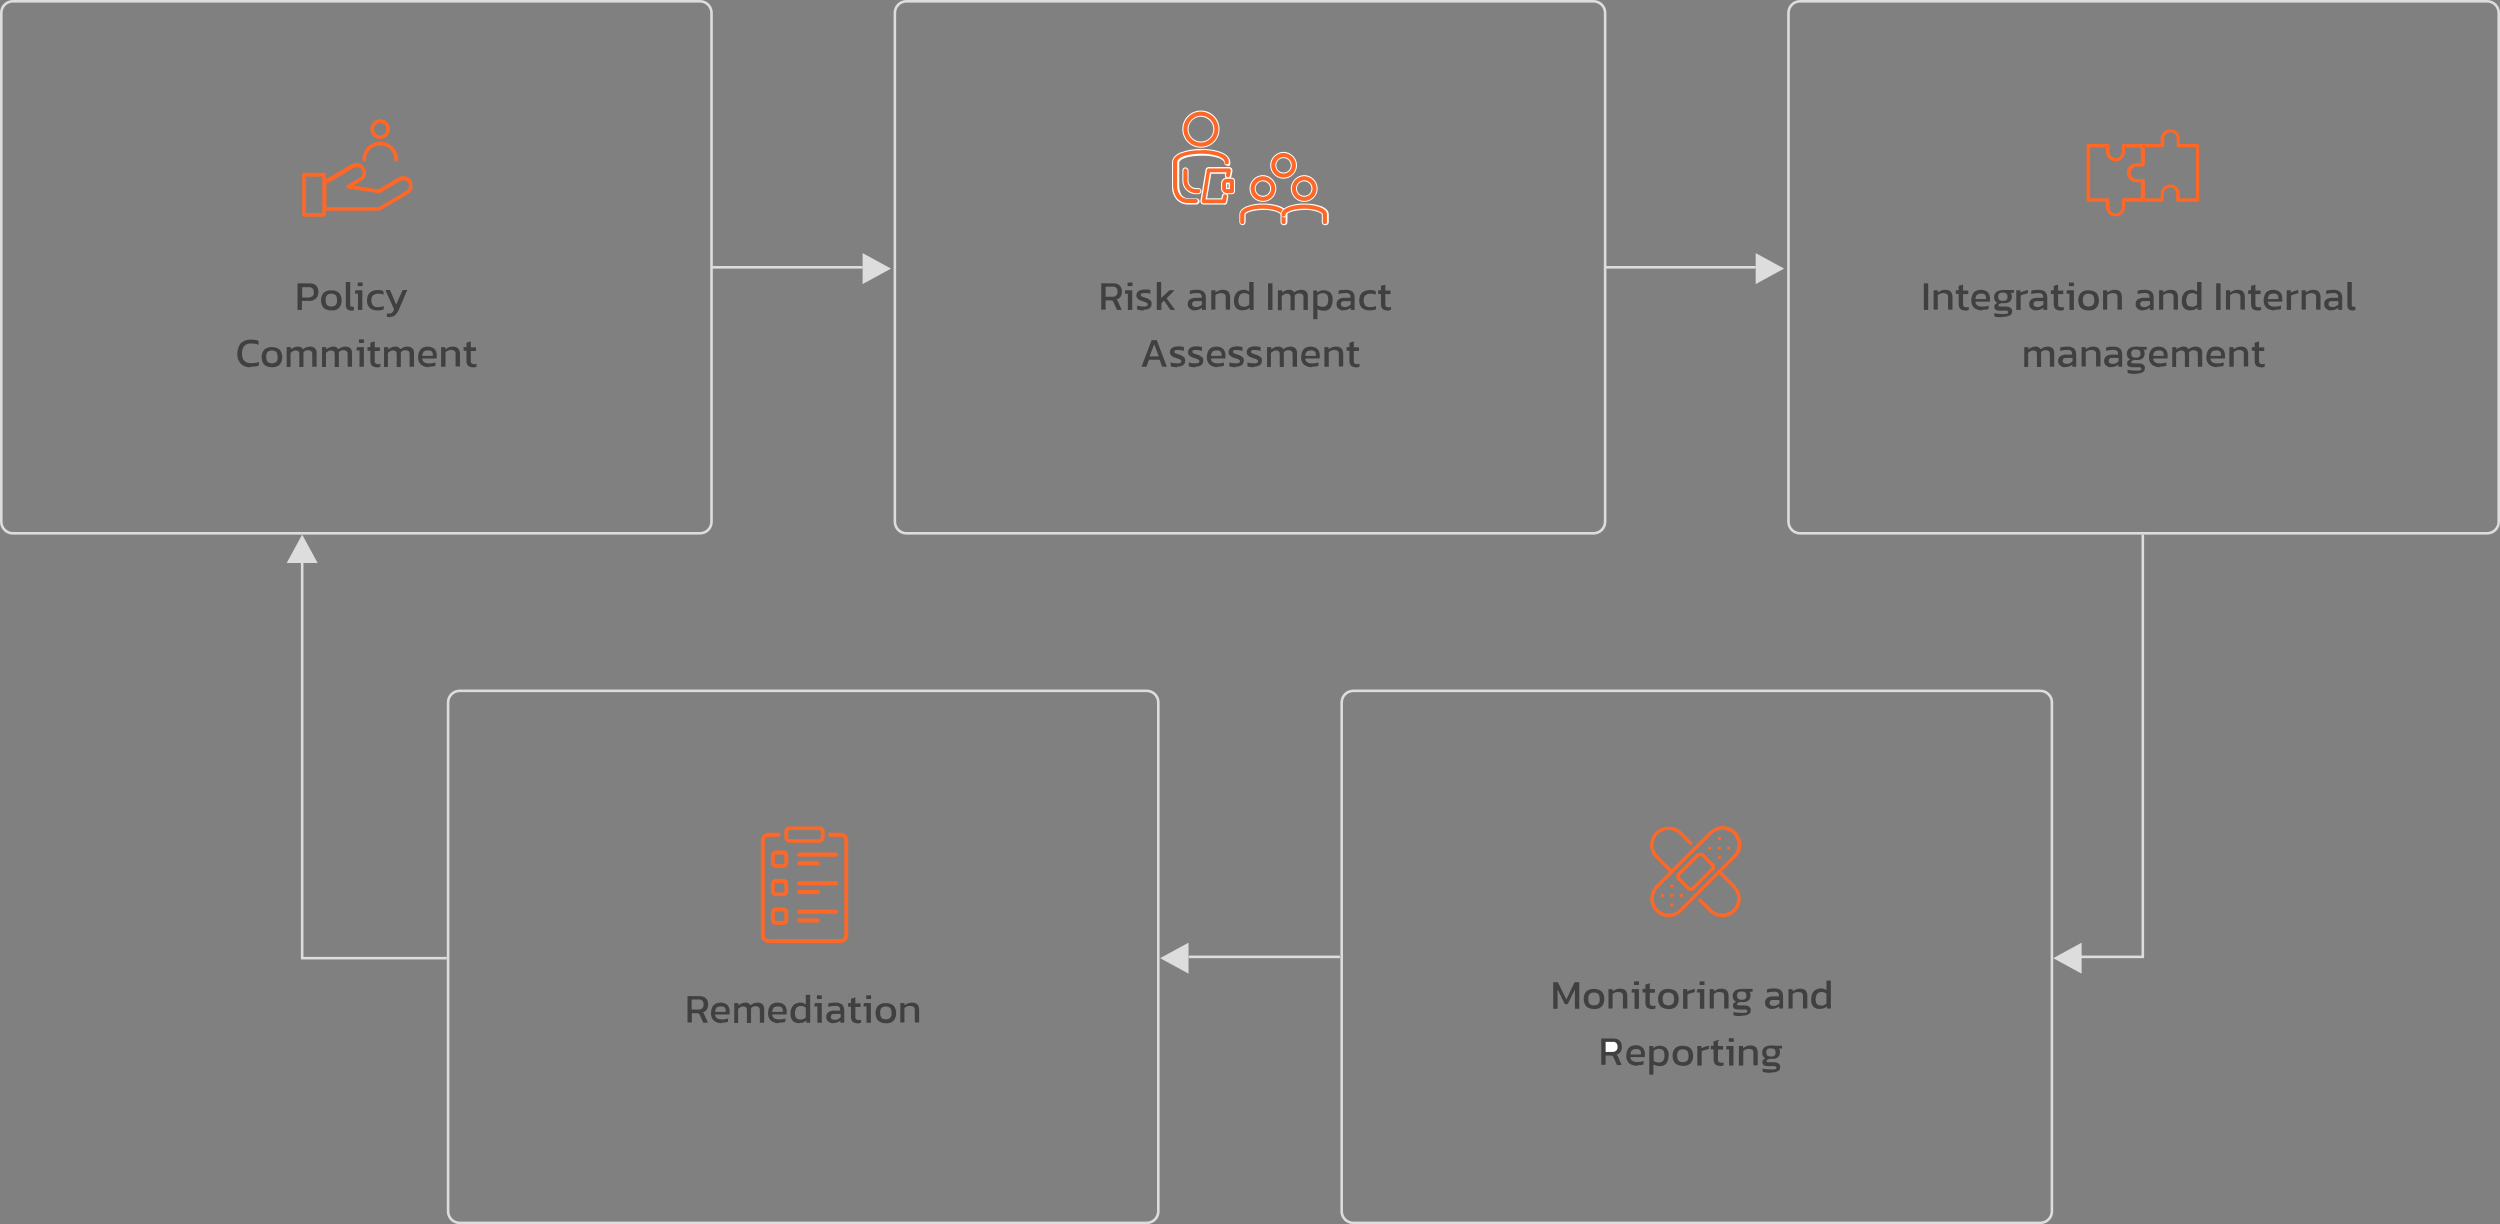 <?xml version="1.0" encoding="UTF-8"?>
<svg id="Layer_1" xmlns="http://www.w3.org/2000/svg" xmlns:xlink="http://www.w3.org/1999/xlink" version="1.1" viewBox="0 0 968 474">
  <rect x="0" y="0" width="968" height="474" fill="#808080" stroke="none"/>
  <!-- Generator: Adobe Illustrator 29.4.0, SVG Export Plug-In . SVG Version: 2.1.0 Build 152)  -->
  <defs>
    <style>
      .st0 {
        fill: #404040;
      }

      .st1 {
        fill: none;
      }

      .st2 {
        fill: #ddd;
      }

      .st3 {
        fill: #fff;
      }

      .st4 {
        fill: #ff6727;
      }

      .st5 {
        clip-path: url(#clippath);
      }
    </style>
    <clipPath id="clippath">
      <rect class="st1" x="289" y="320" width="45" height="45"/>
    </clipPath>
  </defs>
  <path id="Path_118274" class="st0" d="M115.2,120v-10.3h4.6c.7,0,1.4.1,2,.4.5.3.9.7,1.1,1.2.3.6.4,1.2.4,1.8,0,.9-.3,1.8-1,2.5-.7.6-1.6,1-2.6.9h-2.8v3.5h-1.7ZM116.9,115.2h2.5c.6,0,1.1-.2,1.6-.5.4-.4.6-.9.5-1.5,0-.6-.1-1.1-.5-1.5-.4-.4-1-.6-1.5-.5h-2.5v4.1ZM128.3,120.2c-1.1,0-2.2-.3-3-1-.7-.8-1-1.9-1-2.9,0-1.1.3-2.1,1-2.9.8-.7,1.9-1.1,3-1,1.1,0,2.2.3,3,1,.7.8,1,1.9,1,2.9,0,1.1-.3,2.1-1,2.9-.8.8-1.9,1.1-3,1ZM128.3,118.7c.6,0,1.2-.2,1.7-.6.4-.6.6-1.2.5-1.9,0-.7-.1-1.3-.5-1.9-.5-.4-1.1-.6-1.7-.6-.6,0-1.2.1-1.7.6-.4.6-.6,1.2-.5,1.9,0,.7.1,1.3.5,1.9.4.4,1.1.6,1.7.6ZM135.8,120.2c-.5,0-1-.1-1.4-.5-.4-.4-.5-1-.5-1.5v-9h1.7v8.8c0,.2,0,.4.2.6.1.1.3.2.5.2.2,0,.5,0,.7,0v1.3c-.2,0-.4.1-.6.2-.2,0-.4,0-.6,0ZM138.5,110.8v-1.4h1.9v1.4h-1.9ZM138.6,120v-6.3h-1.2l.2-1.3h2.7v7.6h-1.7ZM146.1,120.2c-1.1,0-2.2-.3-3-1-.7-.8-1.1-1.9-1-2.9,0-1.1.3-2.2,1.1-3,.9-.7,1.9-1,3-1,.4,0,.9,0,1.3.1.4,0,.7.2,1,.4v1.3c-.6-.3-1.3-.4-2-.4-.7,0-1.4.2-2,.6-.5.5-.8,1.3-.7,2,0,.7.2,1.4.6,2,.6.5,1.3.7,2.1.6.7,0,1.4-.1,2.1-.4v1.3c-.4.1-.7.2-1.1.3-.4,0-.9.1-1.3.1h0ZM151.3,122.8c-.5,0-1,0-1.5-.2v-1.3c.2,0,.3.1.5.1.2,0,.3,0,.5,0,.3,0,.6,0,.8-.2.2-.1.4-.3.5-.5.2-.3.4-.6.5-.9l-3.4-7.5h1.8l2.4,5.6,2.5-5.6h1.8l-3.1,7.2c-.2.6-.5,1.1-.9,1.7-.3.4-.6.8-1.1,1.1-.4.3-.9.4-1.5.4ZM97,142.2c-1.4.1-2.8-.4-3.8-1.4-.9-1-1.4-2.4-1.3-3.8,0-1,.2-2,.6-2.9.3-.8.9-1.5,1.7-1.9.9-.5,1.9-.7,2.9-.7.5,0,1.1,0,1.6.1.5,0,.9.2,1.4.4v1.5c-.4-.2-.9-.3-1.4-.4-.5,0-1-.1-1.5-.1-1-.1-2,.3-2.7,1-.6.9-.9,1.9-.8,3,0,1,.2,2,.9,2.7.7.7,1.7,1,2.7.9.5,0,1,0,1.5-.1.5,0,.9-.2,1.4-.4v1.5c-.5.1-.9.3-1.4.3-.5,0-1.1.1-1.6.1ZM105.3,142.2c-1.1,0-2.2-.3-3-1-.7-.8-1-1.9-1-2.9,0-1.1.3-2.1,1-2.9.8-.7,1.9-1.1,3-1,1.1,0,2.2.3,3,1,.7.8,1,1.9,1,2.9,0,1.1-.3,2.1-1,2.9-.8.7-1.9,1.1-3,1h0ZM105.3,140.7c.6,0,1.2-.2,1.7-.6.4-.6.6-1.2.5-1.9,0-.7-.1-1.3-.5-1.9-.5-.4-1.1-.6-1.7-.6-.6,0-1.2.1-1.7.6-.4.6-.6,1.2-.5,1.9,0,.7.1,1.3.5,1.9.5.4,1.1.6,1.7.6h0ZM111,142v-7.6h1.6v.8c.5-.3.9-.5,1.3-.7.5-.2.9-.3,1.4-.3.4,0,.9,0,1.3.3.3.2.5.4.7.7.4-.3.8-.5,1.2-.7.5-.2,1.1-.3,1.6-.3.7,0,1.4.2,1.9.7.5.6.7,1.3.6,2.1v5h-1.7v-4.8c0-.4,0-.9-.4-1.2-.3-.3-.8-.4-1.2-.4-.4,0-.7,0-1,.2-.3.1-.6.3-.8.6,0,.1,0,.2,0,.4,0,.1,0,.3,0,.4v4.9h-1.6v-4.8c0-.4,0-.9-.3-1.2-.3-.3-.7-.4-1.1-.4-.4,0-.7,0-1.1.3-.3.2-.6.4-.9.6v5.5h-1.7ZM124.7,142v-7.6h1.6v.8c.5-.3.9-.5,1.3-.7.5-.2.9-.3,1.4-.3.4,0,.9,0,1.3.3.3.2.5.4.7.7.4-.3.8-.5,1.2-.7.5-.2,1.1-.3,1.6-.3.7,0,1.4.2,1.9.7.5.6.7,1.3.6,2.1v5h-1.7v-4.8c0-.4,0-.9-.4-1.2-.3-.3-.8-.4-1.2-.4-.4,0-.7,0-1,.2-.3.1-.6.3-.8.6,0,.1,0,.2,0,.4,0,.1,0,.3,0,.4v4.9h-1.6v-4.8c0-.4,0-.9-.3-1.2-.3-.3-.7-.4-1.1-.4-.4,0-.7,0-1.1.3-.3.2-.6.4-.9.6v5.5h-1.7ZM139,132.8v-1.4h1.9v1.4h-1.9ZM139.2,142v-6.3h-1.2l.2-1.3h2.7v7.6h-1.7ZM145.8,142.2c-.7,0-1.3-.2-1.8-.6-.4-.5-.6-1.1-.6-1.8v-4h-1.1v-1.4h1.1v-1.7l1.7-.5v2.3h2v1.4h-2v3.9c0,.3,0,.7.3.9.3.2.6.3,1,.3.3,0,.6,0,.9-.2v1.2c-.5.2-1,.3-1.5.3ZM148.7,142v-7.6h1.6v.8c.5-.3.9-.5,1.3-.7.5-.2.9-.3,1.4-.3.4,0,.9,0,1.3.3.3.2.5.4.7.7.4-.3.8-.5,1.2-.7.5-.2,1.1-.3,1.6-.3.7,0,1.4.2,1.9.7.5.6.7,1.3.6,2.1v5h-1.7v-4.8c0-.4,0-.9-.4-1.2-.3-.3-.8-.4-1.2-.4-.4,0-.7,0-1,.2-.3.1-.6.3-.8.6,0,.1,0,.2,0,.4,0,.1,0,.3,0,.4v4.9h-1.6v-4.8c0-.4,0-.9-.3-1.2-.3-.3-.7-.4-1.1-.4-.4,0-.7,0-1.1.3-.3.2-.6.4-.9.6v5.5h-1.7ZM166.1,142.2c-1.1,0-2.2-.3-3.1-1-.8-.8-1.2-1.9-1.1-3,0-1,.3-2.1.9-2.9.7-.8,1.8-1.1,2.8-1.1,1,0,1.9.3,2.6.9.6.6.9,1.5.9,2.3v1.4h-5.6c0,.6.3,1.2.8,1.5.6.3,1.3.5,2,.4.4,0,.8,0,1.2-.1.4,0,.7-.2,1.1-.3v1.3c-.4.2-.8.3-1.2.3-.5,0-.9.1-1.4.1h0ZM163.6,137.8h4v-.5c0-.4-.1-.9-.4-1.2-.4-.3-.9-.5-1.5-.4-.6,0-1.2.1-1.7.5-.3.5-.5,1.1-.5,1.7ZM170.8,142v-7.6h1.6v.8c.5-.3.9-.5,1.3-.7.5-.2,1-.3,1.6-.3.8,0,1.6.2,2.1.7.5.6.7,1.4.7,2.1v4.9h-1.7v-4.8c0-.4,0-.9-.4-1.2-.4-.3-.9-.4-1.4-.4-.8,0-1.5.3-2.1.9v5.6h-1.7ZM183,142.2c-.7,0-1.3-.2-1.8-.6-.4-.5-.6-1.1-.6-1.8v-4h-1.1v-1.4h1.1v-1.7l1.7-.5v2.3h2v1.4h-2v3.9c0,.3,0,.7.3.9.3.2.6.3,1,.3.3,0,.6,0,.9-.2v1.2c-.5.2-1,.3-1.5.3Z"/>
  <path id="Path_118278" class="st0" d="M266.2,396v-10.3h4.7c.9,0,1.8.2,2.5.9.6.7.8,1.5.8,2.4,0,.7-.2,1.3-.5,1.9-.4.5-.9.9-1.6,1.1.2.1.3.3.4.4.1.2.2.4.3.6l1.3,3h-1.8l-1.3-2.9c0-.2-.2-.4-.4-.6-.3-.1-.5-.2-.8-.2h-1.9v3.6h-1.7ZM267.9,390.9h2.5c.5,0,1.1-.1,1.5-.5.4-.4.6-.9.5-1.5.1-.9-.5-1.8-1.4-1.9-.2,0-.3,0-.5,0h-2.7v3.9ZM279.5,396.2c-1.1,0-2.2-.3-3.1-1-.8-.8-1.2-1.9-1.1-3,0-1,.3-2.1.9-2.9.7-.8,1.8-1.1,2.8-1.1,1,0,1.9.3,2.6.9.6.6.9,1.5.9,2.3v1.4h-5.6c0,.6.3,1.2.8,1.5.6.3,1.3.5,2,.4.4,0,.8,0,1.2-.1.4,0,.7-.2,1-.3v1.3c-.4.2-.8.3-1.2.3-.5,0-.9.1-1.4.1ZM277,391.8h4v-.5c0-.4-.1-.9-.4-1.2-.4-.3-.9-.5-1.5-.4-.6,0-1.2.1-1.7.5-.3.5-.5,1.1-.5,1.7h0ZM284.3,396v-7.6h1.6v.8c.5-.3.9-.5,1.3-.7.5-.2.9-.3,1.4-.3.4,0,.9,0,1.3.3.3.2.5.4.7.7.4-.3.8-.5,1.2-.7.5-.2,1.1-.3,1.6-.3.7,0,1.4.2,1.9.7.5.6.7,1.3.6,2.1v5h-1.7v-4.8c0-.4,0-.9-.4-1.2-.3-.3-.8-.4-1.2-.4-.4,0-.7,0-1,.2-.3.1-.6.3-.8.6,0,.1,0,.2,0,.4,0,.1,0,.3,0,.4v4.9h-1.6v-4.8c0-.4,0-.9-.3-1.2-.3-.3-.7-.4-1.1-.4-.4,0-.7,0-1.1.3-.3.2-.6.4-.9.6v5.5h-1.7ZM301.6,396.2c-1.1,0-2.2-.3-3.1-1-.8-.8-1.2-1.9-1.1-3,0-1,.3-2.1.9-2.9.7-.8,1.8-1.1,2.8-1.1,1,0,1.9.3,2.6.9.6.6.9,1.5.9,2.3v1.4h-5.6c0,.6.3,1.2.8,1.5.6.3,1.3.5,2,.4.4,0,.8,0,1.2-.1.4,0,.7-.2,1.1-.3v1.3c-.4.2-.8.3-1.2.3-.5,0-.9.1-1.4.1ZM299.1,391.8h4v-.5c0-.4-.1-.9-.4-1.2-.4-.3-.9-.5-1.5-.4-.6,0-1.2.1-1.7.5-.3.5-.5,1.1-.5,1.7h0ZM309.5,396.2c-.6,0-1.2-.1-1.8-.4-.5-.2-1-.7-1.2-1.2-.3-.7-.5-1.4-.4-2.2,0-.8.1-1.6.5-2.3.3-.6.7-1.1,1.3-1.4.6-.3,1.2-.5,1.9-.5.4,0,.8,0,1.2.2.4.1.7.3,1,.5v-3.7h1.7v10.8h-1.5v-.8c-.4.3-.8.5-1.2.7-.5.2-1,.2-1.4.2ZM310,394.8c.7,0,1.4-.3,2-.8v-3.8c-.5-.5-1.2-.7-1.9-.7-.6,0-1.3.2-1.7.7-.4.6-.6,1.4-.6,2.1,0,.7.1,1.3.5,1.9.5.4,1,.6,1.6.5ZM316.3,386.8v-1.4h1.9v1.4h-1.9ZM316.5,396v-6.3h-1.2l.2-1.3h2.7v7.6h-1.7ZM322.6,396.2c-.5,0-.9,0-1.3-.3-.4-.2-.7-.4-1-.8-.3-.4-.4-.8-.4-1.3,0-.7.2-1.3.7-1.8.7-.5,1.5-.7,2.3-.7h2.4v-.3c0-.3,0-.6-.2-.9-.1-.2-.4-.4-.6-.5-.4-.1-.9-.2-1.3-.1-.9,0-1.7.1-2.5.4v-1.3c.4-.2.8-.3,1.2-.3.5,0,1.1-.1,1.6-.1.9,0,1.8.2,2.5.7.6.6.9,1.4.9,2.2v4.9h-1.5v-.8c-.4.3-.8.5-1.3.7-.6.2-1.1.3-1.7.2ZM323.1,394.9c.5,0,.9,0,1.4-.3.4-.2.7-.4,1-.7v-1.3h-2.4c-.4,0-.8,0-1.1.3-.2.2-.4.6-.3.9,0,.3.1.7.4.8.3.2.7.3,1.1.3ZM331.9,396.2c-.7,0-1.3-.2-1.8-.6-.4-.5-.6-1.1-.6-1.8v-4h-1.1v-1.4h1.1v-1.7l1.7-.5v2.3h2v1.4h-2v3.9c0,.3,0,.7.3.9.3.2.6.3,1,.3.3,0,.6,0,.9-.2v1.2c-.5.2-1,.3-1.5.3ZM335.4,386.8v-1.4h1.9v1.4h-1.9ZM335.5,396v-6.3h-1.2l.2-1.3h2.7v7.6h-1.7ZM343,396.2c-1.1,0-2.2-.3-3-1-.7-.8-1-1.9-1-2.9,0-1.1.3-2.1,1-2.9.8-.7,1.9-1.1,3-1,1.1,0,2.2.3,3,1,.7.8,1,1.9,1,2.9,0,1.1-.3,2.1-1,2.9-.8.8-1.9,1.1-3,1ZM343,394.7c.6,0,1.2-.2,1.7-.6.4-.6.6-1.2.5-1.9,0-.7-.1-1.3-.5-1.9-.5-.4-1.1-.6-1.7-.6-.6,0-1.2.1-1.7.6-.4.6-.6,1.2-.5,1.9,0,.7.1,1.3.5,1.9.4.4,1.1.6,1.7.6ZM348.6,396v-7.6h1.6v.8c.5-.3.9-.5,1.3-.7.5-.2,1-.3,1.6-.3.8,0,1.6.2,2.1.7.5.6.7,1.4.7,2.1v4.9h-1.7v-4.8c0-.4,0-.9-.4-1.2-.4-.3-.9-.4-1.4-.4-.4,0-.8,0-1.2.2-.4.1-.7.4-1,.6v5.6h-1.7Z"/>
  <path id="Path_118277" class="st0" d="M601.4,390.6v-10.3h1.8l3.3,6.7,3.2-6.7h1.8v10.3h-1.7v-7.5l-2.8,5.7h-1.1l-2.8-5.7v7.5h-1.7ZM617.2,390.7c-1.1,0-2.2-.3-3-1-.7-.8-1-1.9-1-2.9,0-1.1.3-2.1,1-2.9.8-.7,1.9-1.1,3-1,1.1,0,2.2.3,3,1,.7.8,1,1.9,1,2.9,0,1.1-.3,2.1-1,2.9-.8.8-1.9,1.1-3,1ZM617.2,389.3c.6,0,1.2-.2,1.7-.6.4-.6.6-1.2.5-1.9,0-.7-.1-1.3-.5-1.9-.5-.4-1.1-.6-1.7-.6-.6,0-1.2.1-1.7.6-.4.6-.6,1.2-.5,1.9,0,.7.1,1.3.5,1.9.4.4,1.1.6,1.7.6ZM622.8,390.6v-7.6h1.6v.8c.5-.3.9-.5,1.3-.7.5-.2,1-.3,1.6-.3.8,0,1.6.2,2.1.7.5.6.7,1.4.7,2.1v4.9h-1.7v-4.8c0-.4,0-.9-.4-1.2-.4-.3-.9-.4-1.4-.4-.4,0-.8,0-1.2.2-.4.1-.7.4-1,.6v5.6h-1.7ZM632.7,381.4v-1.4h1.9v1.4h-1.9ZM632.9,390.6v-6.3h-1.2l.2-1.3h2.7v7.6h-1.7ZM639.5,390.7c-.7,0-1.3-.2-1.8-.6-.4-.5-.6-1.1-.6-1.8v-4h-1.1v-1.4h1.1v-1.7l1.7-.5v2.3h2v1.4h-2v3.9c0,.3,0,.7.3.9.3.2.6.3,1,.3.3,0,.6,0,.9-.2v1.2c-.5.2-1,.3-1.5.3ZM646,390.7c-1.1,0-2.2-.3-3-1-.7-.8-1-1.9-1-2.9,0-1.1.3-2.1,1-2.9.8-.7,1.9-1.1,3-1,1.1,0,2.2.3,3,1,.7.8,1,1.9,1,2.9,0,1.1-.3,2.1-1,2.9-.8.8-1.9,1.1-3,1ZM646,389.3c.6,0,1.2-.2,1.7-.6.4-.6.6-1.2.5-1.9,0-.7-.1-1.3-.5-1.9-.5-.4-1.1-.6-1.7-.6-.6,0-1.2.1-1.7.6-.4.6-.6,1.2-.5,1.9,0,.7.1,1.3.5,1.9.4.4,1.1.6,1.7.6ZM651.7,390.6v-7.6h1.6v.9c.5-.3.9-.5,1.4-.6.5-.2,1-.3,1.5-.4v1.3c-.3,0-.6.1-1,.2-.3.1-.7.2-1,.3-.3.1-.5.2-.8.4v5.5h-1.8ZM658.1,381.4v-1.4h1.9v1.4h-1.9ZM658.2,390.6v-6.3h-1.2l.2-1.3h2.7v7.6h-1.7ZM662,390.6v-7.6h1.6v.8c.5-.3.9-.5,1.3-.7.5-.2,1-.3,1.6-.3.8,0,1.6.2,2.1.7.5.6.7,1.4.7,2.1v4.9h-1.7v-4.8c0-.4,0-.9-.4-1.2-.4-.3-.9-.4-1.4-.4-.4,0-.8,0-1.2.2-.4.1-.7.4-1,.6v5.6h-1.7ZM674.3,393.4c-.6,0-1.1,0-1.7,0-.5,0-1-.2-1.4-.3v-1.3c.5.2,1,.3,1.5.3.5,0,1.1.1,1.6.1.6,0,1.1,0,1.7-.1.4,0,.5-.3.5-.6,0-.2,0-.4-.3-.5-.3-.1-.6-.2-1-.1h-2.1c-1.4,0-2.1-.5-2.1-1.5,0-.3,0-.6.3-.9.2-.3.5-.5.9-.6-.4-.2-.7-.5-1-.9-.2-.4-.3-.9-.3-1.3,0-.8.3-1.6.9-2.1.8-.5,1.7-.7,2.6-.7.3,0,.5,0,.8,0,.3,0,.5,0,.6,0h2.8v1.1h-1.3c.2.2.4.4.4.6,0,.3.1.5.1.8,0,.7-.2,1.4-.7,1.9-.6.5-1.4.8-2.2.7-.2,0-.3,0-.5,0-.1,0-.3,0-.5,0-.3,0-.6.1-.9.3-.2,0-.4.3-.4.6,0,.1,0,.3.2.3.2,0,.4.1.6.1h2.1c.6,0,1.2.1,1.8.5.4.3.7.9.6,1.4,0,.7-.3,1.3-1,1.6-.9.4-1.8.5-2.8.5ZM674.4,387.1c.5,0,1,0,1.4-.4.3-.3.5-.8.4-1.2,0-.4-.1-.9-.4-1.2-.4-.3-.9-.4-1.4-.4-.5,0-1,0-1.4.4-.3.3-.5.8-.4,1.2,0,.4.1.9.4,1.2.4.3.9.4,1.4.4h0ZM686.1,390.7c-.5,0-.9,0-1.3-.3-.4-.2-.7-.4-1-.8-.3-.4-.4-.8-.4-1.3,0-.7.2-1.3.7-1.8.7-.5,1.5-.7,2.3-.7h2.4v-.3c0-.3,0-.6-.2-.9-.1-.2-.4-.4-.6-.5-.4-.1-.9-.2-1.3-.1-.9,0-1.7.1-2.5.4v-1.3c.4-.2.8-.3,1.2-.3.5,0,1.1-.1,1.6-.1.9,0,1.8.2,2.5.7.6.5.9,1.4.9,2.2v4.9h-1.5v-.8c-.4.3-.8.5-1.3.7-.6.2-1.1.3-1.7.2ZM686.6,389.5c.5,0,.9,0,1.4-.3.4-.2.7-.4,1-.7v-1.3h-2.4c-.4,0-.8,0-1.1.3-.2.2-.4.6-.3.9,0,.3.1.7.4.8.3.2.7.3,1.1.3ZM692.5,390.6v-7.6h1.6v.8c.5-.3.9-.5,1.3-.7.5-.2,1-.3,1.6-.3.8,0,1.6.2,2.1.7.5.6.7,1.4.7,2.1v4.9h-1.7v-4.8c0-.4,0-.9-.4-1.2-.4-.3-.9-.4-1.4-.4-.4,0-.8,0-1.2.2-.4.1-.7.4-1,.6v5.6h-1.7ZM704.7,390.7c-.6,0-1.2-.1-1.8-.4-.5-.2-1-.7-1.2-1.2-.3-.7-.5-1.4-.4-2.2,0-.8.1-1.6.5-2.3.3-.6.7-1.1,1.3-1.4.6-.3,1.2-.5,1.9-.5.4,0,.8,0,1.2.2.4.1.7.3,1,.5v-3.7h1.7v10.8h-1.5v-.8c-.4.3-.8.5-1.2.7-.5.2-.9.2-1.4.2ZM705.2,389.4c.7,0,1.4-.3,2-.8v-3.8c-.5-.5-1.2-.7-1.9-.7-.6,0-1.3.2-1.7.7-.4.6-.6,1.4-.6,2.1,0,.7.1,1.3.5,1.9.5.4,1,.6,1.6.5ZM633.9,412.7c-1.1,0-2.2-.3-3.1-1-.8-.8-1.2-1.9-1.1-3,0-1,.3-2.1.9-2.9.7-.8,1.8-1.1,2.8-1.1,1,0,1.9.3,2.6.9.6.6.9,1.5.9,2.3v1.4h-5.6c0,.6.3,1.2.8,1.5.6.3,1.3.5,2,.4.4,0,.8,0,1.2-.1.4,0,.7-.2,1.1-.3v1.3c-.4.2-.8.3-1.2.3-.5,0-.9.1-1.4.1ZM631.4,408.3h4v-.5c0-.4-.1-.9-.4-1.2-.4-.3-.9-.5-1.5-.4-.6,0-1.2.1-1.7.5-.3.5-.5,1.1-.5,1.7h0ZM638.6,416v-11h1.5v.8c.4-.3.8-.5,1.2-.7.5-.2,1-.2,1.4-.2.9,0,1.8.3,2.5.9.7.8,1,1.9.9,2.9,0,1.1-.3,2.2-.9,3.1-.7.7-1.6,1.1-2.6,1-.8,0-1.6-.2-2.4-.6v3.9h-1.7ZM642.3,411.4c1.5,0,2.2-.9,2.2-2.8,0-.7-.1-1.4-.5-1.9-.4-.4-1.1-.6-1.7-.6-.7,0-1.4.3-2,.8v3.8c.2.2.5.4.8.5.3.1.7.2,1.1.2h0ZM651.6,412.7c-1.1,0-2.2-.3-3-1-.7-.8-1-1.9-1-2.9,0-1.1.3-2.1,1-2.9.8-.7,1.9-1.1,3-1,1.1,0,2.2.3,3,1,.7.8,1,1.9,1,2.9,0,1.1-.3,2.1-1,2.9-.8.8-1.9,1.1-3,1h0ZM651.6,411.3c.6,0,1.2-.2,1.7-.6.4-.6.6-1.2.5-1.9,0-.7-.1-1.3-.5-1.9-.5-.4-1.1-.6-1.7-.6-.6,0-1.2.1-1.7.6-.4.6-.6,1.2-.5,1.9,0,.7.1,1.3.5,1.9.5.4,1.1.6,1.7.6h0ZM657.2,412.6v-7.6h1.6v.9c.5-.3.9-.5,1.4-.6.5-.2,1-.3,1.5-.4v1.3c-.3,0-.6.1-1,.2-.3.1-.7.2-1,.3-.3.1-.5.2-.8.4v5.5h-1.8ZM665.9,412.7c-.7,0-1.3-.2-1.8-.6-.4-.5-.6-1.1-.6-1.8v-4h-1.1v-1.4h1.1v-1.7l1.7-.5v2.3h2v1.4h-2v3.9c0,.3,0,.7.3.9.3.2.6.3,1,.3.3,0,.6,0,.9-.2v1.2c-.5.2-1,.3-1.5.3ZM669.4,403.4v-1.4h1.9v1.4h-1.9ZM669.5,412.6v-6.3h-1.2l.2-1.3h2.7v7.6h-1.7ZM673.3,412.6v-7.6h1.6v.8c.5-.3.9-.5,1.3-.7.5-.2,1-.3,1.6-.3.8,0,1.6.2,2.1.7.5.6.7,1.4.7,2.1v4.9h-1.7v-4.8c0-.4,0-.9-.4-1.2-.4-.3-.9-.4-1.4-.4-.8,0-1.5.3-2.1.9v5.6h-1.7ZM685.6,415.4c-.6,0-1.1,0-1.7-.1-.5,0-1-.2-1.4-.3v-1.3c.5.2,1,.3,1.5.3.5,0,1.1.1,1.6.1.6,0,1.1,0,1.7-.1.4,0,.5-.3.5-.6,0-.2,0-.4-.3-.5-.3-.1-.6-.2-1-.1h-2c-1.4,0-2.1-.5-2.1-1.5,0-.3,0-.6.3-.9.2-.3.5-.5.9-.6-.4-.2-.7-.5-1-.9-.2-.4-.3-.9-.3-1.3,0-.8.3-1.6.9-2.1.8-.5,1.7-.7,2.6-.7.3,0,.5,0,.8,0,.3,0,.5,0,.6.1h2.8v1.1h-1.3c.2.2.4.4.4.6,0,.3.1.5.1.8,0,.7-.2,1.4-.7,1.9-.6.5-1.4.8-2.2.7-.2,0-.3,0-.5,0-.1,0-.3,0-.5,0-.3,0-.6.1-.9.3-.2,0-.4.3-.4.6,0,.1,0,.3.2.3.2,0,.4.1.6.1h2.1c.6,0,1.2.1,1.8.5.4.3.6.9.6,1.4,0,.7-.3,1.3-1,1.6-.9.4-1.8.5-2.8.5ZM685.7,409.1c.5,0,1,0,1.4-.4.3-.3.5-.8.4-1.2,0-.4-.1-.9-.4-1.2-.4-.3-.9-.4-1.4-.4-.5,0-1,0-1.4.4-.3.3-.5.8-.4,1.2,0,.4.1.9.4,1.2.4.3.9.4,1.4.4Z"/>
  <path id="Path_118275" class="st0" d="M426.4,120v-10.3h4.7c.9,0,1.8.2,2.5.9.6.7.8,1.5.8,2.4,0,.7-.2,1.3-.5,1.9-.4.5-.9.9-1.6,1.1.2.1.3.3.4.4.1.2.2.4.3.6l1.3,3h-1.8l-1.3-2.9c0-.2-.2-.4-.4-.6-.3-.1-.5-.2-.8-.2h-1.9v3.6h-1.7ZM428.2,114.9h2.5c.5,0,1.1-.1,1.5-.5.4-.4.6-.9.5-1.5.1-.9-.5-1.8-1.4-1.9-.2,0-.3,0-.5,0h-2.7v3.9ZM436.6,110.8v-1.4h1.9v1.4h-1.9ZM436.7,120v-6.3h-1.2l.2-1.3h2.7v7.6h-1.7ZM443,120.2c-.5,0-1,0-1.5-.1-.4,0-.8-.1-1.2-.3v-1.5c.4.1.8.3,1.2.3.4,0,.8.1,1.2.1.4,0,.9,0,1.3-.2.3,0,.4-.4.4-.6,0-.2,0-.4-.2-.5-.2-.2-.4-.3-.7-.4-.3-.1-.7-.2-1.2-.4-.4-.1-.8-.3-1.2-.5-.3-.2-.6-.4-.8-.7-.2-.3-.3-.7-.3-1.1,0-.6.3-1.2.8-1.6.7-.4,1.6-.6,2.4-.6.4,0,.8,0,1.2,0,.3,0,.7.1,1,.2v1.5c-.3-.1-.6-.2-1-.3-.3,0-.7,0-1,0-.4,0-.8,0-1.3.1-.3,0-.4.3-.4.6,0,.3.2.5.4.6.3.1.8.3,1.4.5.5.1,1,.3,1.4.6.3.2.6.4.8.7.2.3.2.7.2,1.1,0,.7-.3,1.3-.8,1.7-.7.4-1.5.6-2.4.5h0ZM447.9,120v-10.8h1.7v6.2l3.2-3h2l-3.1,3.1,3.3,4.5h-1.8l-2.5-3.6-1,1v2.6h-1.7ZM462.6,120.2c-.5,0-.9,0-1.3-.3-.4-.2-.7-.4-1-.8-.3-.4-.4-.8-.4-1.3,0-.7.2-1.3.7-1.8.7-.5,1.5-.7,2.3-.7h2.4v-.3c0-.3,0-.6-.2-.9-.1-.2-.4-.4-.6-.5-.4-.1-.9-.2-1.3-.1-.9,0-1.7.1-2.5.4v-1.3c.4-.2.8-.3,1.2-.3.5,0,1.1-.1,1.6-.1.9,0,1.8.2,2.5.7.6.5.9,1.4.9,2.2v4.9h-1.5v-.8c-.4.3-.8.5-1.3.7-.5.2-1.1.3-1.7.2ZM463,118.9c.5,0,.9,0,1.4-.3.4-.2.7-.4,1-.7v-1.3h-2.4c-.4,0-.8,0-1.1.3-.2.2-.4.6-.3.9,0,.3.1.7.4.8.3.2.7.3,1.1.3ZM469,120v-7.6h1.6v.8c.5-.3.9-.5,1.3-.7.5-.2,1-.3,1.6-.3.8,0,1.6.2,2.1.7.5.6.7,1.4.7,2.1v4.9h-1.7v-4.8c0-.4,0-.9-.4-1.2-.4-.3-.9-.4-1.4-.4-.4,0-.8,0-1.2.2-.4.1-.7.4-1,.6v5.6h-1.7ZM481.2,120.2c-.6,0-1.2-.1-1.8-.4-.5-.2-1-.7-1.2-1.2-.3-.7-.5-1.4-.4-2.2,0-.8.1-1.6.5-2.3.3-.6.7-1.1,1.3-1.4.6-.3,1.2-.5,1.9-.5.4,0,.8,0,1.2.2.4.1.7.3,1,.5v-3.7h1.7v10.8h-1.5v-.8c-.4.3-.8.5-1.2.7-.5.2-1,.2-1.4.2ZM481.7,118.8c.7,0,1.4-.3,2-.8v-3.8c-.5-.5-1.2-.7-1.9-.7-.6,0-1.3.2-1.7.7-.4.6-.6,1.4-.6,2.1,0,.7.1,1.3.5,1.9.5.4,1,.6,1.6.5ZM491,120v-10.3h1.7v10.3h-1.7ZM494.8,120v-7.6h1.6v.8c.5-.3.9-.5,1.3-.7.5-.2.9-.3,1.4-.3.4,0,.9,0,1.3.3.3.2.5.4.7.7.4-.3.8-.5,1.2-.7.5-.2,1.1-.3,1.6-.3.7,0,1.4.2,1.9.7.5.6.7,1.3.6,2.1v5h-1.7v-4.8c0-.4,0-.9-.4-1.2-.3-.3-.8-.4-1.2-.4-.4,0-.7,0-1,.2-.3.1-.6.3-.8.6,0,.1,0,.2,0,.4,0,.1,0,.3,0,.4v4.9h-1.6v-4.8c0-.4,0-.9-.3-1.2-.3-.3-.7-.4-1.1-.4-.4,0-.7,0-1.1.3-.3.2-.6.4-.9.6v5.5h-1.7ZM508.5,123.5v-11h1.5v.8c.4-.3.8-.5,1.2-.7.5-.2,1-.2,1.4-.2.9,0,1.8.3,2.5.9.7.8,1,1.9.9,2.9,0,1.1-.3,2.2-.9,3.1-.7.7-1.6,1.1-2.6,1-.8,0-1.6-.2-2.4-.6v3.9h-1.7ZM512.1,118.8c1.5,0,2.2-.9,2.2-2.8,0-.7-.1-1.4-.5-1.9-.4-.4-1-.6-1.7-.6-.7,0-1.4.3-2,.8v3.8c.2.2.5.4.8.5.3.1.7.2,1.1.2h0ZM520.2,120.2c-.5,0-.9,0-1.3-.3-.4-.2-.7-.4-1-.8-.3-.4-.4-.8-.4-1.3,0-.7.2-1.3.7-1.8.7-.5,1.5-.7,2.3-.7h2.4v-.3c0-.3,0-.6-.2-.9-.1-.2-.4-.4-.6-.5-.4-.1-.9-.2-1.3-.1-.9,0-1.7.1-2.5.4v-1.3c.4-.2.8-.3,1.2-.3.5,0,1.1-.1,1.6-.1.9,0,1.8.2,2.5.7.6.5.9,1.4.9,2.2v4.9h-1.5v-.8c-.4.3-.8.5-1.3.7-.6.2-1.1.3-1.7.2ZM520.6,118.9c.5,0,.9,0,1.4-.3.4-.2.7-.4,1-.7v-1.3h-2.4c-.4,0-.8,0-1.1.3-.2.2-.4.6-.3.9,0,.3.1.7.4.8.3.2.7.3,1.1.3ZM530.3,120.2c-1.1,0-2.2-.3-3-1-.7-.8-1.1-1.9-1-2.9,0-1.1.3-2.2,1.1-3,.9-.7,1.9-1,3-1,.4,0,.9,0,1.3.1.4,0,.7.2,1,.4v1.3c-.6-.3-1.3-.4-2-.4-.7,0-1.4.2-2,.6-.5.5-.8,1.3-.7,2,0,.7.2,1.4.6,2,.6.5,1.3.7,2.1.6.7,0,1.4-.1,2.1-.4v1.3c-.4.1-.7.2-1.1.3-.4,0-.9.1-1.3.1ZM537.1,120.2c-.7,0-1.3-.2-1.8-.6-.4-.5-.6-1.1-.6-1.8v-4h-1.1v-1.4h1.1v-1.7l1.7-.5v2.3h2v1.4h-2v3.9c0,.3,0,.7.3.9.3.2.6.3,1,.3.3,0,.6,0,.9-.2v1.2c-.5.2-1,.3-1.5.3h0ZM442,142l3.9-10.3h2l3.9,10.3h-1.8l-1-2.7h-4.1l-1,2.7h-1.8ZM445.1,138h3.6l-1.8-4.7-1.8,4.7ZM456,142.2c-.5,0-1,0-1.5-.1-.4,0-.8-.1-1.2-.3v-1.5c.4.1.8.3,1.2.3.4,0,.8.1,1.2.1.4,0,.9,0,1.3-.2.3,0,.4-.4.4-.6,0-.2,0-.4-.2-.5-.2-.2-.4-.3-.7-.4-.3-.1-.7-.2-1.2-.4-.4-.1-.8-.3-1.2-.5-.3-.2-.6-.4-.8-.7-.2-.3-.3-.7-.3-1.1,0-.6.3-1.2.8-1.6.7-.4,1.6-.6,2.4-.6.4,0,.8,0,1.2.1.3,0,.7.1,1,.2v1.5c-.3-.1-.6-.2-1-.3-.3,0-.7,0-1-.1-.4,0-.8,0-1.3.1-.3,0-.4.3-.4.6,0,.3.2.5.4.6.3.1.8.3,1.4.5.5.1,1,.3,1.4.6.3.2.6.4.8.7.2.3.2.7.2,1.1,0,.7-.3,1.3-.8,1.7-.7.4-1.5.6-2.4.6h0ZM463,142.2c-.5,0-1,0-1.5-.1-.4,0-.8-.1-1.2-.3v-1.5c.4.1.8.3,1.2.3.4,0,.8.1,1.2.1.4,0,.9,0,1.3-.2.3,0,.4-.4.4-.6,0-.2,0-.4-.2-.5-.2-.2-.4-.3-.7-.4-.3-.1-.7-.2-1.2-.4-.4-.1-.8-.3-1.2-.5-.3-.2-.6-.4-.8-.7-.2-.3-.3-.7-.3-1.1,0-.6.3-1.2.8-1.6.7-.4,1.6-.6,2.4-.6.4,0,.8,0,1.2.1.3,0,.7.1,1,.2v1.5c-.3-.1-.6-.2-1-.3-.3,0-.7,0-1-.1-.4,0-.8,0-1.3.1-.3,0-.4.3-.4.6,0,.3.2.5.4.6.3.1.8.3,1.4.5.5.1,1,.3,1.4.6.3.2.6.4.8.7.2.3.2.7.2,1.1,0,.7-.3,1.3-.8,1.7-.7.4-1.5.6-2.4.6h0ZM471.5,142.2c-1.1,0-2.2-.3-3.1-1-.8-.8-1.2-1.9-1.1-3,0-1,.3-2.1.9-2.9.7-.8,1.8-1.1,2.8-1.1,1,0,1.9.3,2.6.9.6.6.9,1.5.9,2.3v1.4h-5.6c0,.6.3,1.2.8,1.5.6.3,1.3.5,2,.4.4,0,.8,0,1.2-.1.4,0,.7-.2,1-.3v1.3c-.4.2-.8.3-1.2.3-.5,0-.9.1-1.4.1ZM469,137.8h4v-.5c0-.4-.1-.9-.4-1.2-.4-.3-.9-.5-1.5-.4-.6,0-1.2.1-1.7.5-.3.5-.5,1.1-.5,1.7h0ZM478.7,142.2c-.5,0-1,0-1.5-.1-.4,0-.8-.1-1.2-.3v-1.5c.4.1.8.3,1.2.3.4,0,.8.1,1.2.1.4,0,.9,0,1.3-.2.3,0,.4-.4.4-.6,0-.2,0-.4-.2-.5-.2-.2-.4-.3-.7-.4-.3-.1-.7-.2-1.2-.4-.4-.1-.8-.3-1.2-.5-.3-.2-.6-.4-.8-.7-.2-.3-.3-.7-.3-1.1,0-.6.3-1.2.8-1.6.7-.4,1.6-.6,2.4-.6.4,0,.8,0,1.2.1.3,0,.7.1,1,.2v1.5c-.3-.1-.6-.2-1-.3-.3,0-.7,0-1-.1-.4,0-.8,0-1.3.1-.3,0-.4.3-.4.6,0,.3.2.5.4.6.3.1.8.3,1.4.5.5.1,1,.3,1.4.6.3.2.6.4.8.7.2.3.2.7.2,1.1,0,.7-.3,1.3-.8,1.7-.7.4-1.5.6-2.4.6ZM485.7,142.2c-.5,0-1,0-1.5-.1-.4,0-.8-.1-1.2-.3v-1.5c.4.1.8.3,1.2.3.4,0,.8.1,1.2.1.4,0,.9,0,1.3-.2.3,0,.4-.4.4-.6,0-.2,0-.4-.2-.5-.2-.2-.4-.3-.7-.4-.3-.1-.7-.2-1.2-.4-.4-.1-.8-.3-1.2-.5-.3-.2-.6-.4-.8-.7-.2-.3-.3-.7-.3-1.1,0-.6.3-1.2.8-1.6.7-.4,1.6-.6,2.4-.6.4,0,.8,0,1.2.1.3,0,.7.1,1,.2v1.5c-.3-.1-.6-.2-1-.3-.3,0-.7,0-1-.1-.4,0-.8,0-1.3.1-.3,0-.4.3-.4.6,0,.3.2.5.4.6.3.1.8.3,1.4.5.5.1,1,.3,1.4.6.3.2.6.4.8.7.2.3.2.7.2,1.1,0,.7-.3,1.3-.8,1.7-.7.4-1.5.6-2.4.6ZM490.6,142v-7.6h1.6v.8c.5-.3.9-.5,1.3-.7.5-.2.9-.3,1.4-.3.4,0,.9,0,1.3.3.3.2.5.4.7.7.4-.3.8-.5,1.2-.7.5-.2,1.1-.3,1.6-.3.7,0,1.4.2,1.9.7.5.6.7,1.3.6,2.1v5h-1.7v-4.8c0-.4,0-.9-.4-1.2-.3-.3-.8-.4-1.2-.4-.4,0-.7,0-1,.2-.3.1-.6.3-.8.6,0,.1,0,.2,0,.4,0,.1,0,.3,0,.4v4.9h-1.6v-4.8c0-.4,0-.9-.3-1.2-.3-.3-.7-.4-1.1-.4-.4,0-.7,0-1.1.3-.3.2-.6.4-.9.6v5.5h-1.7ZM508,142.2c-1.1,0-2.2-.3-3.1-1-.8-.8-1.2-1.9-1.1-3,0-1,.3-2.1.9-2.9.7-.8,1.8-1.1,2.8-1.1,1,0,1.9.3,2.6.9.6.6.9,1.5.9,2.3v1.4h-5.6c0,.6.3,1.2.8,1.5.6.3,1.3.5,2,.4.4,0,.8,0,1.2-.1.4,0,.7-.2,1.1-.3v1.3c-.4.2-.8.3-1.2.3-.5,0-.9.1-1.4.1h0ZM505.5,137.8h4v-.5c0-.4-.1-.9-.4-1.2-.4-.3-.9-.5-1.5-.4-.6,0-1.2.1-1.7.5-.3.5-.5,1.1-.5,1.7ZM512.8,142v-7.6h1.6v.8c.5-.3.9-.5,1.3-.7.5-.2,1-.3,1.6-.3.8,0,1.6.2,2.1.7.5.6.7,1.4.7,2.1v4.9h-1.7v-4.8c0-.4,0-.9-.4-1.2-.4-.3-.9-.4-1.4-.4-.8,0-1.5.3-2.1.9v5.6h-1.7ZM524.9,142.2c-.7,0-1.3-.2-1.8-.6-.4-.5-.6-1.1-.6-1.8v-4h-1.1v-1.4h1.1v-1.7l1.7-.5v2.3h2v1.4h-2v3.9c0,.3,0,.7.3.9.3.2.6.3,1,.3.3,0,.6,0,.9-.2v1.2c-.5.2-1,.3-1.5.3h0Z"/>
  <path id="Path_118276" class="st0" d="M744.9,120v-10.3h1.7v10.3h-1.7ZM748.7,120v-7.6h1.6v.8c.5-.3.9-.5,1.3-.7.5-.2,1-.3,1.6-.3.8,0,1.6.2,2.1.7.5.6.7,1.4.7,2.1v4.9h-1.7v-4.8c0-.4,0-.9-.4-1.2-.4-.3-.9-.4-1.4-.4-.4,0-.8,0-1.2.2-.4.1-.7.4-1,.6v5.6h-1.7ZM760.8,120.2c-.7,0-1.3-.2-1.8-.6-.4-.5-.6-1.1-.6-1.8v-4h-1.1v-1.4h1.1v-1.7l1.7-.5v2.3h2v1.4h-2v3.9c0,.3,0,.7.3.9.3.2.6.3,1,.3.3,0,.6,0,.9-.2v1.2c-.5.2-1,.3-1.5.3ZM767.5,120.2c-1.1,0-2.2-.3-3.1-1-.8-.8-1.2-1.9-1.1-3,0-1,.3-2.1.9-2.9.7-.8,1.8-1.1,2.8-1.1,1,0,1.9.3,2.6.9.6.6.9,1.5.9,2.3v1.4h-5.6c0,.6.3,1.2.8,1.5.6.3,1.3.5,2,.4.4,0,.8,0,1.2-.1.4,0,.7-.2,1.1-.3v1.3c-.4.2-.8.3-1.2.3-.5,0-.9.1-1.4.1h0ZM765,115.8h4v-.5c0-.4-.1-.9-.4-1.2-.4-.3-.9-.5-1.5-.4-.6,0-1.2.1-1.7.5-.3.5-.5,1.1-.5,1.7h0ZM775.3,122.8c-.6,0-1.1,0-1.7,0-.5,0-1-.2-1.4-.3v-1.3c.5.2,1,.3,1.5.3.5,0,1.1.1,1.6.1.6,0,1.1,0,1.7-.1.4,0,.5-.3.5-.6,0-.2,0-.4-.2-.5-.3-.1-.6-.2-1-.1h-2c-1.4,0-2.1-.5-2.1-1.5,0-.3,0-.6.3-.9.2-.3.5-.5.9-.6-.4-.2-.7-.5-1-.9-.2-.4-.3-.9-.3-1.3,0-.8.3-1.6.9-2.1.8-.5,1.7-.7,2.6-.7.3,0,.5,0,.8,0,.3,0,.5,0,.6,0h2.8v1.1h-1.3c.2.2.4.4.4.6,0,.3.1.5.1.8,0,.7-.2,1.4-.7,1.9-.6.5-1.4.8-2.2.7-.2,0-.3,0-.5,0-.1,0-.3,0-.5,0-.3,0-.6.1-.9.3-.2,0-.4.3-.4.6,0,.1,0,.3.2.3.2,0,.4.1.6.1h2.1c.6,0,1.2.1,1.8.5.4.3.7.9.6,1.4,0,.7-.3,1.3-1,1.6-.9.4-1.8.5-2.8.5h0ZM775.5,116.5c.5,0,1,0,1.4-.4.3-.3.5-.8.4-1.2,0-.4-.1-.9-.4-1.2-.4-.3-.9-.4-1.4-.4-.5,0-1,0-1.4.4-.3.3-.5.8-.4,1.2,0,.4.1.9.4,1.2.4.3.9.4,1.5.4h0ZM780.7,120v-7.6h1.6v.9c.5-.3.9-.5,1.4-.6.5-.2,1-.3,1.5-.4v1.3c-.3,0-.6.1-1,.2-.3.1-.7.2-1,.3-.3.1-.5.2-.8.4v5.5h-1.8ZM788.4,120.2c-.5,0-.9,0-1.3-.3-.4-.2-.7-.4-1-.8-.3-.4-.4-.8-.4-1.3,0-.7.2-1.3.7-1.8.7-.5,1.5-.7,2.3-.7h2.4v-.3c0-.3,0-.6-.2-.9-.1-.2-.4-.4-.6-.5-.4-.1-.9-.2-1.3-.1-.9,0-1.7.1-2.5.4v-1.3c.4-.2.8-.3,1.2-.3.5,0,1.1-.1,1.6-.1.9,0,1.8.2,2.5.7.6.6.9,1.4.9,2.2v4.9h-1.5v-.8c-.4.3-.8.5-1.3.7-.6.2-1.1.3-1.7.2ZM788.8,118.9c.5,0,.9,0,1.4-.3.4-.2.7-.4,1-.7v-1.3h-2.4c-.4,0-.8,0-1.1.3-.2.2-.4.6-.3.9,0,.3.1.7.4.8.3.2.7.3,1.1.3ZM797.6,120.2c-.7,0-1.3-.2-1.8-.6-.4-.5-.6-1.1-.6-1.8v-4h-1.1v-1.4h1.1v-1.7l1.7-.5v2.3h2v1.4h-2v3.9c0,.3,0,.7.3.9.3.2.6.3,1,.3.3,0,.6,0,.9-.2v1.2c-.5.2-1,.3-1.5.3ZM801.1,110.8v-1.4h1.9v1.4h-1.9ZM801.3,120v-6.3h-1.2l.2-1.3h2.7v7.6h-1.7ZM808.7,120.2c-1.1,0-2.2-.3-3-1-.7-.8-1-1.9-1-2.9,0-1.1.3-2.1,1-2.9.8-.7,1.9-1.1,3-1,1.1,0,2.2.3,3,1,.7.8,1,1.9,1,2.9,0,1.1-.3,2.1-1,2.9-.8.8-1.9,1.1-3,1ZM808.7,118.7c.6,0,1.2-.2,1.7-.6.4-.6.6-1.2.5-1.9,0-.7-.1-1.3-.5-1.9-.5-.4-1.1-.6-1.7-.6-.6,0-1.2.1-1.7.6-.4.6-.6,1.2-.5,1.9,0,.7.1,1.3.5,1.9.4.4,1.1.6,1.7.6ZM814.3,120v-7.6h1.6v.8c.5-.3.9-.5,1.3-.7.5-.2,1-.3,1.6-.3.8,0,1.6.2,2.1.7.5.6.7,1.4.7,2.1v4.9h-1.7v-4.8c0-.4,0-.9-.4-1.2-.4-.3-.9-.4-1.4-.4-.4,0-.8,0-1.2.2-.4.1-.7.4-1,.6v5.6h-1.7ZM829.6,120.2c-.5,0-.9,0-1.3-.3-.4-.2-.7-.4-1-.8-.3-.4-.4-.8-.4-1.3,0-.7.2-1.3.7-1.8.7-.5,1.5-.7,2.3-.7h2.4v-.3c0-.3,0-.6-.2-.9-.1-.2-.4-.4-.6-.5-.4-.1-.9-.2-1.3-.1-.9,0-1.7.1-2.5.4v-1.3c.4-.2.8-.3,1.2-.3.5,0,1.1-.1,1.6-.1.9,0,1.8.2,2.5.7.6.5.9,1.4.9,2.2v4.9h-1.5v-.8c-.4.3-.8.5-1.3.7-.6.2-1.1.3-1.7.2h0ZM830.1,118.9c.5,0,.9,0,1.4-.3.4-.2.7-.4,1-.7v-1.3h-2.4c-.4,0-.8,0-1.1.3-.2.2-.4.6-.3.9,0,.3.1.7.4.8.3.2.7.3,1.1.3ZM836,120v-7.6h1.6v.8c.5-.3.9-.5,1.3-.7.5-.2,1-.3,1.6-.3.8,0,1.6.2,2.1.7.5.6.7,1.4.7,2.1v4.9h-1.7v-4.8c0-.4,0-.9-.4-1.2-.4-.3-.9-.4-1.4-.4-.4,0-.8,0-1.2.2-.4.1-.7.4-1,.6v5.6h-1.7ZM848.2,120.2c-.6,0-1.2-.1-1.8-.4-.5-.2-1-.7-1.2-1.2-.3-.7-.5-1.4-.4-2.2,0-.8.1-1.6.5-2.3.3-.6.7-1.1,1.3-1.4.6-.3,1.2-.5,1.9-.5.4,0,.8,0,1.2.2.4.1.7.3,1,.5v-3.7h1.7v10.8h-1.5v-.8c-.4.3-.8.5-1.2.7-.5.2-1,.2-1.4.2ZM848.7,118.8c.7,0,1.4-.3,2-.8v-3.8c-.5-.5-1.2-.7-1.9-.7-.6,0-1.3.2-1.7.7-.4.6-.6,1.4-.6,2.1,0,.7.1,1.3.5,1.9.5.4,1,.6,1.6.5ZM858.1,120v-10.3h1.7v10.3h-1.7ZM861.9,120v-7.6h1.6v.8c.5-.3.9-.5,1.3-.7.5-.2,1-.3,1.6-.3.8,0,1.6.2,2.1.7.5.6.7,1.4.7,2.1v4.9h-1.7v-4.8c0-.4,0-.9-.4-1.2-.4-.3-.9-.4-1.4-.4-.4,0-.8,0-1.2.2-.4.1-.7.4-1,.6v5.6h-1.7ZM874,120.2c-.7,0-1.3-.2-1.8-.6-.4-.5-.6-1.1-.6-1.8v-4h-1.1v-1.4h1.1v-1.7l1.7-.5v2.3h2v1.4h-2v3.9c0,.3,0,.7.3.9.3.2.6.3,1,.3.3,0,.6,0,.9-.2v1.2c-.5.2-1,.3-1.5.3ZM880.7,120.2c-1.1,0-2.2-.3-3.1-1-.8-.8-1.2-1.9-1.1-3,0-1,.3-2.1.9-2.9.7-.8,1.8-1.1,2.8-1.1,1,0,1.9.3,2.6.9.6.6.9,1.5.9,2.3v1.4h-5.6c0,.6.3,1.2.8,1.5.6.3,1.3.5,2,.4.4,0,.8,0,1.2-.1.4,0,.7-.2,1.1-.3v1.3c-.4.2-.8.3-1.2.3-.5,0-.9.1-1.4.1ZM878.2,115.8h4v-.5c0-.4-.1-.9-.4-1.2-.4-.3-.9-.5-1.5-.4-.6,0-1.2.1-1.7.5-.3.5-.5,1.1-.5,1.7h0ZM885.4,120v-7.6h1.6v.9c.5-.3.9-.5,1.4-.6.5-.2,1-.3,1.5-.4v1.3c-.3,0-.6.1-1,.2-.3.1-.7.2-1,.3-.3.1-.5.2-.8.4v5.5h-1.8ZM891.2,120v-7.6h1.6v.8c.5-.3.9-.5,1.3-.7.5-.2,1-.3,1.6-.3.8,0,1.6.2,2.1.7.5.6.7,1.4.7,2.1v4.9h-1.7v-4.8c0-.4,0-.9-.4-1.2-.4-.3-.9-.4-1.4-.4-.4,0-.8,0-1.2.2-.4.1-.7.4-1,.6v5.6h-1.7ZM902.6,120.2c-.5,0-.9,0-1.3-.3-.4-.2-.7-.4-1-.8-.3-.4-.4-.8-.4-1.3,0-.7.2-1.3.7-1.8.7-.5,1.5-.7,2.3-.7h2.4v-.3c0-.3,0-.6-.2-.9-.1-.2-.4-.4-.6-.5-.4-.1-.9-.2-1.3-.1-.9,0-1.7.1-2.5.4v-1.3c.4-.2.8-.3,1.2-.3.5,0,1.1-.1,1.6-.1.9,0,1.8.2,2.5.7.6.5.9,1.4.9,2.2v4.9h-1.5v-.8c-.4.3-.8.5-1.3.7-.6.2-1.1.3-1.7.2ZM903,118.9c.5,0,.9,0,1.4-.3.4-.2.7-.4,1-.7v-1.3h-2.4c-.4,0-.8,0-1.1.3-.2.2-.4.6-.3.9,0,.3.1.7.4.8.3.2.7.3,1.1.3ZM910.8,120.2c-.5,0-1-.1-1.4-.5-.4-.4-.5-1-.5-1.5v-9h1.7v8.8c0,.2,0,.4.2.6.1.1.3.2.5.2.2,0,.5,0,.7-.1v1.3c-.2,0-.4.1-.6.2-.2,0-.4,0-.6,0ZM783.8,142v-7.6h1.6v.8c.5-.3.9-.5,1.3-.7.5-.2.9-.3,1.4-.3.4,0,.9,0,1.3.3.3.2.5.4.7.7.4-.3.8-.5,1.2-.7.5-.2,1.1-.3,1.6-.3.7,0,1.4.2,1.9.7.5.6.7,1.3.6,2.1v5h-1.7v-4.8c0-.4,0-.9-.4-1.2-.3-.3-.8-.4-1.2-.4-.4,0-.7,0-1,.2-.3.1-.6.3-.8.6,0,.1,0,.2,0,.4,0,.1,0,.3,0,.4v4.9h-1.6v-4.8c0-.4,0-.9-.3-1.2-.3-.3-.7-.4-1.1-.4-.4,0-.7,0-1.1.3-.3.2-.6.4-.9.6v5.5h-1.7ZM799.6,142.2c-.5,0-.9,0-1.3-.3-.4-.2-.7-.4-1-.8-.3-.4-.4-.8-.4-1.3,0-.7.2-1.3.7-1.8.7-.5,1.5-.7,2.3-.7h2.4v-.3c0-.3,0-.6-.2-.9-.1-.2-.4-.4-.6-.5-.4-.1-.9-.2-1.3-.1-.9,0-1.7.1-2.5.4v-1.3c.4-.2.8-.3,1.2-.3.5,0,1.1-.1,1.6-.1.9,0,1.8.2,2.5.7.6.5.9,1.4.9,2.2v4.9h-1.5v-.8c-.4.3-.8.5-1.3.7-.6.2-1.1.3-1.7.2ZM800.1,140.9c.5,0,.9,0,1.4-.3.4-.2.7-.4,1-.7v-1.3h-2.4c-.4,0-.8,0-1.1.3-.2.2-.4.6-.3.9,0,.3.1.7.4.8.3.2.7.3,1.1.3h0ZM806,142v-7.6h1.6v.8c.5-.3.9-.5,1.3-.7.5-.2,1-.3,1.6-.3.8,0,1.6.2,2.1.7.5.6.7,1.4.7,2.1v4.9h-1.7v-4.8c0-.4,0-.9-.4-1.2-.4-.3-.9-.4-1.4-.4-.4,0-.8,0-1.2.2-.4.1-.7.4-1,.6v5.6h-1.7ZM817.4,142.2c-.5,0-.9,0-1.3-.3-.4-.2-.7-.4-1-.8-.3-.4-.4-.8-.4-1.3,0-.7.2-1.3.7-1.8.7-.5,1.5-.7,2.3-.7h2.4v-.3c0-.3,0-.6-.2-.9-.1-.2-.4-.4-.6-.5-.4-.1-.9-.2-1.3-.1-.9,0-1.7.1-2.5.4v-1.3c.4-.2.8-.3,1.2-.3.5,0,1.1-.1,1.6-.1.9,0,1.8.2,2.5.7.6.5.9,1.4.9,2.2v4.9h-1.5v-.8c-.4.3-.8.5-1.3.7-.6.2-1.1.3-1.7.2ZM817.9,140.9c.5,0,.9,0,1.4-.3.4-.2.7-.4,1-.7v-1.3h-2.4c-.4,0-.8,0-1.1.3-.2.2-.4.6-.3.9,0,.3.1.7.4.8.3.2.7.3,1.1.3ZM826.9,144.8c-.6,0-1.1,0-1.7-.1-.5,0-1-.2-1.4-.3v-1.3c.5.2,1,.3,1.5.3.5,0,1.1.1,1.6.1.6,0,1.1,0,1.7-.1.4,0,.5-.3.5-.6,0-.2,0-.4-.3-.5-.3-.1-.6-.2-1-.1h-2.1c-1.4,0-2.1-.5-2.1-1.5,0-.3,0-.6.3-.9.2-.3.5-.5.9-.6-.4-.2-.7-.5-1-.9-.2-.4-.3-.9-.3-1.3,0-.8.3-1.6.9-2.1.8-.5,1.7-.7,2.6-.7.3,0,.5,0,.8,0,.3,0,.5,0,.6.1h2.8v1.1h-1.3c.2.2.4.4.4.6,0,.3.1.5.1.8,0,.7-.2,1.4-.7,1.9-.6.5-1.4.8-2.2.7-.2,0-.3,0-.5,0-.1,0-.3,0-.5,0-.3,0-.6.1-.9.3-.2,0-.4.3-.4.6,0,.1,0,.3.2.3.2,0,.4.1.6.1h2.1c.6,0,1.2.1,1.8.5.4.3.7.9.6,1.4,0,.7-.3,1.3-1,1.6-.9.4-1.8.5-2.8.5h0ZM827,138.5c.5,0,1,0,1.4-.4.3-.3.5-.8.4-1.2,0-.4-.1-.9-.4-1.2-.4-.3-.9-.4-1.4-.4-.5,0-1,0-1.4.4-.3.3-.5.8-.4,1.2,0,.4.1.9.4,1.2.4.3.9.4,1.4.4h0ZM836.3,142.2c-1.1,0-2.2-.3-3.1-1-.8-.8-1.2-1.9-1.1-3,0-1,.3-2.1.9-2.9.7-.8,1.8-1.1,2.8-1.1,1,0,1.9.3,2.6.9.6.6.9,1.5.9,2.3v1.4h-5.6c0,.6.3,1.2.8,1.5.6.3,1.3.5,2,.4.4,0,.8,0,1.2-.1.4,0,.7-.2,1.1-.3v1.3c-.4.2-.8.3-1.2.3-.5,0-.9.1-1.4.1ZM833.8,137.8h4v-.5c0-.4-.1-.9-.4-1.2-.4-.3-.9-.5-1.5-.4-.6,0-1.2.1-1.7.5-.3.5-.5,1.1-.5,1.7h0ZM841.1,142v-7.6h1.6v.8c.5-.3.9-.5,1.3-.7.5-.2.9-.3,1.4-.3.4,0,.9,0,1.3.3.3.2.5.4.7.7.4-.3.8-.5,1.2-.7.5-.2,1.1-.3,1.6-.3.7,0,1.4.2,1.9.7.5.6.7,1.3.6,2.1v5h-1.7v-4.8c0-.4,0-.9-.4-1.2-.3-.3-.8-.4-1.2-.4-.4,0-.7,0-1,.2-.3.1-.6.3-.8.6,0,.1,0,.2,0,.4,0,.1,0,.3,0,.4v4.9h-1.6v-4.8c0-.4,0-.9-.3-1.2-.3-.3-.7-.4-1.1-.4-.4,0-.7,0-1.1.3-.3.2-.6.4-.9.6v5.5h-1.7ZM858.5,142.2c-1.1,0-2.2-.3-3.1-1-.8-.8-1.2-1.9-1.1-3,0-1,.3-2.1.9-2.9.7-.8,1.8-1.1,2.8-1.1,1,0,1.9.3,2.6.9.6.6.9,1.5.9,2.3v1.4h-5.6c0,.6.3,1.2.8,1.5.6.3,1.3.5,2,.4.4,0,.8,0,1.2-.1.4,0,.7-.2,1.1-.3v1.3c-.4.2-.8.3-1.2.3-.5,0-.9.1-1.4.1ZM856,137.8h4v-.5c0-.4-.1-.9-.4-1.2-.4-.3-.9-.5-1.5-.4-.6,0-1.2.1-1.7.5-.3.5-.5,1.1-.5,1.7h0ZM863.2,142v-7.6h1.6v.8c.5-.3.9-.5,1.3-.7.5-.2,1-.3,1.6-.3.8,0,1.6.2,2.1.7.5.6.7,1.4.7,2.1v4.9h-1.7v-4.8c0-.4,0-.9-.4-1.2-.4-.3-.9-.4-1.4-.4-.8,0-1.5.3-2.1.9v5.6h-1.7ZM875.4,142.2c-.7,0-1.3-.2-1.8-.6-.4-.5-.6-1.1-.6-1.8v-4h-1.1v-1.4h1.1v-1.7l1.7-.5v2.3h2v1.4h-2v3.9c0,.3,0,.7.3.9.3.2.6.3,1,.3.3,0,.6,0,.9-.2v1.2c-.5.2-1,.3-1.5.3Z"/>
  <path id="Path_115277" class="st4" d="M159.4,70c-.5-.9-1.3-1.5-2.3-1.7-1-.2-2-.1-2.8.4l-7.9,4.6-9.5-1.5,3-1.7c1.8-1,2.4-3.3,1.3-5.1,0,0,0,0,0,0-1-1.8-3.3-2.4-5.1-1.4l-9.9,5.7v-1.7c0-.4-.3-.7-.7-.7h-7.8c-.4,0-.7.3-.7.7v15.6c0,.4.3.7.7.7h7.8c.4,0,.7-.3.7-.7v-1.6h20.3c.1,0,.3,0,.4,0l11-6.4c1.8-1,2.4-3.3,1.3-5.1,0,0,0,0,0,0h0ZM124.8,82.5h-6.3v-14.1h6.3v14.1ZM158.3,72.5c-.2.6-.5,1.1-1,1.4l-10.8,6.3h0s0,0,0,0h-20.1v-9l10.7-6.2c1.1-.6,2.4-.3,3,.8.3.5.4,1.1.2,1.7-.2.6-.5,1.1-1,1.3l-4.8,2.8c-.4.2-.5.7-.3,1,.1.2.3.3.5.4l11.8,1.8c.2,0,.3,0,.5,0l8.1-4.7c.5-.3,1.1-.4,1.7-.2,1.2.3,1.9,1.5,1.6,2.7,0,0,0,0,0,0h0Z"/>
  <path id="Path_115278" class="st4" d="M147.2,53.8c2.1,0,3.8-1.7,3.8-3.8s-1.7-3.8-3.8-3.8-3.8,1.7-3.8,3.8h0c0,2.1,1.7,3.8,3.8,3.8ZM147.2,47.6c1.3,0,2.4,1.1,2.4,2.4s-1.1,2.4-2.4,2.4c-1.3,0-2.4-1.1-2.4-2.4,0-1.3,1.1-2.4,2.4-2.4Z"/>
  <path id="Path_115279" class="st4" d="M141,62.5c.4,0,.7-.3.7-.7,0-3,2.4-5.5,5.5-5.5s5.5,2.4,5.5,5.5c0,.4.3.8.7.8.4,0,.8-.3.8-.7,0,0,0,0,0,0,0-3.8-3-7-6.8-7.1-3.8,0-7,3-7.1,6.8,0,0,0,.2,0,.2,0,.4.3.7.7.7Z"/>
  <path id="Path_115280" class="st4" d="M657.5,331.8c-.4,0-.6-.3-.6-.7,0-.2,0-.3.2-.4.8-.7,2-.7,2.8,0,.2.3.2.7,0,.9-.3.2-.6.2-.9,0-.3-.2-.7-.2-.9,0-.1.1-.3.2-.5.2h0Z"/>
  <path id="Path_115281" class="st4" d="M650.1,339.1c-.4,0-.6-.3-.6-.7,0-.2,0-.3.2-.5l7.3-7.3c.3-.3.7-.3.9,0s.3.7,0,.9l-7.3,7.3c-.1.1-.3.2-.5.2Z"/>
  <path id="Path_115282" class="st4" d="M663,335.4c-.2,0-.3,0-.5-.2l-3.7-3.7c-.3-.3-.3-.7,0-.9s.7-.3.9,0l3.7,3.7c.3.3.3.7,0,.9-.1.1-.3.2-.5.2h0Z"/>
  <path id="Path_115283" class="st4" d="M663,337.3c-.4,0-.6-.3-.6-.7,0-.2,0-.3.2-.5.3-.3.3-.7,0-.9-.3-.3-.3-.7,0-.9s.7-.3.9,0h0c.8.8.8,2,0,2.8-.1.1-.3.2-.5.2Z"/>
  <path id="Path_115284" class="st4" d="M655.6,344.6c-.4,0-.6-.3-.6-.7,0-.2,0-.3.2-.5l7.3-7.3c.3-.3.7-.3.9,0s.3.7,0,.9l-7.3,7.3c-.1.1-.3.2-.5.2h0Z"/>
  <path id="Path_115285" class="st4" d="M654.7,345c-.5,0-1-.2-1.4-.6-.2-.3-.2-.7,0-.9.3-.2.6-.2.9,0,.3.2.7.2.9,0,.3-.3.7-.3.9,0s.3.7,0,.9c-.4.4-.9.6-1.4.6h0Z"/>
  <path id="Path_115286" class="st4" d="M653.8,344.6c-.2,0-.3,0-.5-.2l-3.7-3.7c-.3-.3-.3-.7,0-.9s.7-.3.9,0h0l3.7,3.7c.3.3.3.7,0,.9-.1.1-.3.2-.5.2h0Z"/>
  <path id="Path_115287" class="st4" d="M650.1,340.9c-.2,0-.3,0-.5-.2-.8-.8-.8-2,0-2.8.3-.3.7-.3.9,0s.3.7,0,.9h0c-.3.3-.3.7,0,.9.3.3.3.7,0,.9-.1.1-.3.2-.5.2Z"/>
  <path id="Path_115288" class="st4" d="M654.7,327.2c-.2,0-.3,0-.5-.2l-4-4c-.3-.3-.3-.7,0-.9.3-.3.7-.3.9,0h0l4,4c.3.3.3.7,0,.9-.1.1-.3.2-.5.2h0Z"/>
  <path id="Path_115289" class="st4" d="M662.3,353.2c-.2,0-.3,0-.5-.2l-4-4c-.3-.3-.3-.7,0-.9s.7-.3.9,0l4,4c.3.3.3.7,0,.9-.1.1-.3.2-.5.2h0Z"/>
  <path id="Path_115290" class="st4" d="M671.5,344c-.2,0-.3,0-.5-.2l-5.8-5.8c-.3-.3-.3-.7,0-.9s.7-.3.9,0l5.8,5.8c.3.3.3.7,0,.9-.1.1-.3.2-.5.2h0Z"/>
  <path id="Path_115291" class="st4" d="M647.3,338.2c-.2,0-.3,0-.5-.2l-5.8-5.8c-.3-.3-.3-.7,0-.9.3-.3.7-.3.9,0h0l5.8,5.8c.3.3.3.7,0,.9-.1.1-.3.2-.5.2h0Z"/>
  <path id="Path_115292" class="st4" d="M650.7,353.2c-.4,0-.6-.3-.6-.7,0-.2,0-.3.2-.5l20.8-20.8c.3-.3.7-.3.9,0s.3.7,0,.9l-20.8,20.8c-.1.1-.3.2-.5.2Z"/>
  <path id="Path_115293" class="st4" d="M646.1,355.1c-3.9,0-7.1-3.2-7.1-7.1,0-1.9.8-3.7,2.1-5.1.3-.3.7-.3.9,0,.3.3.3.7,0,.9h0c-2.2,2.3-2.2,6,.1,8.3,2.3,2.2,5.9,2.2,8.1,0,.3-.3.7-.3.9,0s.3.7,0,.9c-1.3,1.3-3.2,2.1-5.1,2.1Z"/>
  <path id="Path_115294" class="st4" d="M641.5,344c-.4,0-.6-.3-.6-.7,0-.2,0-.3.2-.5l20.8-20.8c.3-.3.7-.3.9,0,.3.3.3.7,0,.9h0l-20.8,20.8c-.1.1-.3.2-.5.2h0Z"/>
  <path id="Path_115295" class="st4" d="M671.5,332.4c-.4,0-.6-.3-.6-.7,0-.2,0-.3.2-.5,2.2-2.3,2.2-6-.1-8.3-2.3-2.2-5.9-2.2-8.1,0-.3.3-.7.3-.9,0-.3-.3-.3-.7,0-.9,2.8-2.8,7.3-2.9,10.1,0,2.8,2.8,2.9,7.3,0,10.1,0,0,0,0,0,0-.1.1-.3.2-.5.2h0Z"/>
  <path id="Path_115296" class="st4" d="M666.9,355.1c-1.9,0-3.7-.7-5.1-2.1-.3-.3-.3-.7,0-.9s.7-.3.9,0h0c2.3,2.2,6,2.2,8.3-.1,2.2-2.3,2.2-5.9,0-8.1-.3-.3-.3-.7,0-.9s.7-.3.9,0c2.8,2.8,2.8,7.3,0,10.1-1.3,1.3-3.2,2.1-5.1,2.1h0Z"/>
  <path id="Path_115297" class="st4" d="M641.5,332.4c-.2,0-.3,0-.5-.2-2.8-2.8-2.7-7.4.1-10.1,2.8-2.7,7.2-2.7,10,0,.3.3.3.7,0,.9-.3.3-.7.3-.9,0h0c-2.3-2.2-6-2.2-8.3.1-2.2,2.3-2.2,5.9,0,8.1.3.3.3.7,0,.9-.1.1-.3.2-.5.2h0Z"/>
  <path id="Path_115298" class="st4" d="M648,346.7c0-.4-.3-.6-.7-.6s-.6.3-.6.7c0,.4.3.6.6.6.4,0,.6-.3.6-.6,0,0,0,0,0,0Z"/>
  <path id="Path_115299" class="st4" d="M648,350.4c0-.4-.3-.6-.7-.6s-.6.3-.6.7c0,.4.3.6.6.6.4,0,.6-.3.6-.6,0,0,0,0,0,0Z"/>
  <path id="Path_115300" class="st4" d="M644.3,346.7c0-.4-.3-.6-.7-.6s-.6.3-.6.7.3.6.7.6.6-.3.6-.7h0Z"/>
  <path id="Path_115301" class="st4" d="M651.7,346.7c0-.4-.3-.6-.7-.6s-.6.3-.6.7c0,.4.3.6.6.6.4,0,.6-.3.6-.6,0,0,0,0,0,0Z"/>
  <path id="Path_115302" class="st4" d="M648,343c0-.4-.3-.6-.7-.6s-.6.3-.6.7c0,.4.3.6.6.6.4,0,.6-.3.6-.6,0,0,0,0,0,0Z"/>
  <path id="Path_115303" class="st4" d="M666.4,328.4c0-.4-.3-.6-.7-.6s-.6.3-.6.6.3.6.6.6.7-.3.7-.6h0Z"/>
  <path id="Path_115304" class="st4" d="M670,328.4c0-.4-.3-.6-.7-.6s-.6.3-.6.6.3.6.6.6c.4,0,.6-.3.7-.6h0Z"/>
  <path id="Path_115305" class="st4" d="M666.4,324.7c0-.4-.3-.7-.7-.7s-.6.3-.6.6.3.6.6.7.7-.3.7-.6h0Z"/>
  <path id="Path_115306" class="st4" d="M666.4,332c0-.4-.3-.6-.7-.6s-.6.3-.6.6.3.6.6.6.7-.3.7-.6h0Z"/>
  <path id="Path_115307" class="st4" d="M662.7,328.4c0-.4-.3-.6-.7-.6s-.6.3-.6.6.3.6.6.6.7-.3.7-.6h0Z"/>
  <path id="Path_115316" class="st4" d="M474,79h-8c-.6,0-1-.4-1-1,0,0,0-.1,0-.2l2-12c0-.5.5-.8,1-.8h8c.6,0,1,.4,1,1,0,0,0,.1,0,.2l-.4,2c-.1.5-.6.9-1.2.8s-.9-.6-.8-1.2l.2-.8h-5.9l-1.7,10h6l.3-1.2c.1-.5.6-.9,1.2-.8.5.1.9.6.8,1.2h0l-.4,2c0,.5-.5.8-1,.8Z"/>
  <path id="Path_115316_-_Outline" class="st3" d="M474,79.2h-8c-.7,0-1.2-.6-1.2-1.3,0,0,0-.1,0-.2l2-12c0-.6.6-1,1.2-1h8c.7,0,1.2.6,1.2,1.3,0,0,0,.2,0,.3l-.4,2c-.1.7-.8,1.1-1.5,1,0,0,0,0,0,0-.7-.1-1.1-.8-1-1.5,0,0,0,0,0,0v-.5c.1,0-5.3,0-5.3,0l-1.6,9.5h5.5l.2-1c.1-.7.8-1.1,1.5-1s1.1.8,1,1.5l-.4,2c-.1.6-.6,1-1.2,1ZM468,65.2c-.4,0-.7.3-.7.6l-2,12c0,.4.2.8.6.9,0,0,0,0,.1,0h8c.4,0,.7-.2.7-.6l.4-2c0-.4-.2-.8-.6-.9-.4,0-.8.2-.9.6l-.3,1.4h-6.5l1.7-10.5h6.4l-.2,1.1c0,.4.2.8.6.9h0c.4,0,.8-.2.9-.6,0,0,0,0,0,0l.4-2c0-.4-.2-.8-.6-.9,0,0-.1,0-.2,0h-8Z"/>
  <path id="Path_115317" class="st4" d="M465,57c-3.9,0-7-3.1-7-7s3.1-7,7-7,7,3.1,7,7-3.1,7-7,7ZM465,45c-2.8,0-5,2.2-5,5s2.2,5,5,5,5-2.2,5-5-2.2-5-5-5Z"/>
  <path id="Path_115317_-_Outline" class="st3" d="M465,57.2h0c-4,0-7.2-3.2-7.2-7.2s3.2-7.2,7.2-7.2,7.2,3.2,7.2,7.2c0,4-3.2,7.2-7.2,7.2ZM465,43.2c-3.7,0-6.8,3-6.8,6.8s3,6.8,6.8,6.8,6.8-3,6.8-6.8c0-3.7-3-6.7-6.8-6.8ZM465,55.2c-2.9,0-5.2-2.4-5.2-5.2s2.4-5.2,5.2-5.2h0c2.9,0,5.2,2.4,5.2,5.2s-2.4,5.2-5.2,5.2ZM465,45.2c-2.6,0-4.8,2.1-4.8,4.8s2.1,4.8,4.8,4.8,4.8-2.1,4.8-4.8c0-2.6-2.1-4.7-4.8-4.8Z"/>
  <path id="Path_115321" class="st4" d="M463,79h-3c-3.6,0-6-2.8-6-7v-9c0-3.1,4.1-5,11-5s11,1.9,11,5-.4,1-1,1-1-.4-1-1c0-1.5-3.1-3-9-3s-9,1.5-9,3v9c0,2.4,1.1,5,4,5h3c.6,0,1,.4,1,1s-.4,1-1,1Z"/>
  <path id="Path_115321_-_Outline" class="st3" d="M463,79.2h-3c-1.7,0-3.4-.7-4.5-2-1.2-1.5-1.8-3.3-1.7-5.2v-9c0-1.6,1.1-3,3.1-3.9,2.6-1,5.4-1.5,8.2-1.4,2.8-.1,5.6.3,8.2,1.4,2,.9,3.1,2.3,3.1,3.9s-.6,1.2-1.2,1.2-1.2-.6-1.2-1.2-.8-1.3-2.1-1.8c-2.1-.7-4.4-1-6.6-.9-2.2,0-4.5.2-6.6.9-1.3.5-2.1,1.2-2.1,1.8v9c0,1.1.3,2.3.8,3.3.6,1,1.7,1.5,2.9,1.5h3c.7,0,1.2.6,1.2,1.2s-.6,1.2-1.2,1.2ZM465,58.2c-2.7-.1-5.4.3-8,1.3-1.8.8-2.8,2-2.8,3.4v9c0,1.8.5,3.5,1.6,4.9,1,1.2,2.6,1.9,4.2,1.8h3c.4,0,.8-.3.8-.8s-.3-.8-.8-.8h-3c-1.3,0-2.6-.6-3.3-1.7-.6-1.1-1-2.3-.9-3.5v-9c0-.9.9-1.7,2.4-2.3,2.2-.7,4.5-1,6.8-1,2.3,0,4.6.3,6.8,1,1.6.6,2.4,1.4,2.4,2.3s.3.8.8.8.8-.3.8-.8c0-1.5-.9-2.6-2.8-3.4-2.5-1-5.3-1.4-8-1.3Z"/>
  <path id="Path_115322" class="st4" d="M464,75h-1c-2.8,0-5-2.2-5-5v-4c0-.6.4-1,1-1s1,.4,1,1v4c0,1.7,1.3,3,3,3h1c.6,0,1,.4,1,1s-.4,1-1,1Z"/>
  <path id="Path_115322_-_Outline" class="st3" d="M464,75.2h-1c-2.9,0-5.2-2.4-5.2-5.2v-4c0-.7.6-1.2,1.2-1.2s1.2.6,1.2,1.2v4c0,1.5,1.2,2.7,2.8,2.8h1c.7,0,1.2.6,1.2,1.2s-.6,1.2-1.2,1.2ZM459,65.2c-.4,0-.7.3-.8.8v4c0,2.6,2.1,4.7,4.8,4.8h1c.4,0,.8-.3.8-.8s-.3-.8-.8-.8h-1c-1.8,0-3.2-1.5-3.2-3.2v-4c0-.4-.3-.7-.8-.8Z"/>
  <path id="Path_115323" class="st4" d="M477,75h-2c-1.1,0-2-.9-2-2v-2c0-1.1.9-2,2-2h2c.6,0,1,.4,1,1v4c0,.6-.4,1-1,1ZM475,71v2h1v-2h-1Z"/>
  <path id="Path_115323_-_Outline" class="st3" d="M477,75.2h-2c-1.2,0-2.2-1-2.2-2.2v-2c0-1.2,1-2.2,2.2-2.2h2c.7,0,1.2.6,1.2,1.2v4c0,.7-.6,1.2-1.2,1.2ZM475,69.2c-1,0-1.7.8-1.8,1.8v2c0,1,.8,1.7,1.8,1.8h2c.4,0,.7-.3.8-.8v-4c0-.4-.3-.7-.8-.8h-2ZM476.2,73.2h-1.5v-2.5h1.5v2.5ZM475.2,72.8h.5v-1.5h-.5v1.5Z"/>
  <path id="Path_115324" class="st4" d="M497,87c-.6,0-1-.4-1-1v-3c0-.6-2.5-2-7-2s-7,1.4-7,2v3c0,.6-.4,1-1,1s-1-.4-1-1v-3c0-2.6,4.5-4,9-4s9,1.4,9,4v3c0,.6-.4,1-1,1Z"/>
  <path id="Path_115324_-_Outline" class="st3" d="M497,87.2c-.7,0-1.2-.6-1.2-1.2v-3c0-.1-.5-.6-1.7-1-1.6-.5-3.3-.8-5-.7-1.7,0-3.4.2-5.1.7-1.2.4-1.7.9-1.7,1v3c0,.7-.6,1.2-1.2,1.2s-1.2-.6-1.2-1.2v-3c0-1.3,1-2.4,3-3.2,2-.7,4.1-1.1,6.3-1,2.1,0,4.3.3,6.3,1,2,.8,3,1.9,3,3.2v3c0,.7-.6,1.2-1.2,1.2ZM489,80.8c4.4,0,7.2,1.4,7.2,2.2v3c0,.4.3.8.8.8s.8-.3.8-.8v-3c0-1.4-1.4-2.3-2.7-2.8-2-.7-4-1-6.1-1-2.1,0-4.1.3-6.1,1-1.2.5-2.7,1.4-2.7,2.8v3c0,.4.3.8.8.8s.8-.3.8-.8v-3c0-.9,2.9-2.2,7.2-2.2Z"/>
  <path id="Path_115325" class="st4" d="M489,78c-2.8,0-5-2.2-5-5s2.2-5,5-5,5,2.2,5,5-2.2,5-5,5ZM489,70c-1.7,0-3,1.3-3,3s1.3,3,3,3,3-1.3,3-3-1.3-3-3-3Z"/>
  <path id="Path_115325_-_Outline" class="st3" d="M489,78.2h0c-2.9,0-5.2-2.4-5.2-5.2s2.4-5.2,5.2-5.2,5.2,2.4,5.2,5.2c0,2.9-2.4,5.2-5.2,5.2ZM489,68.2c-2.6,0-4.8,2.1-4.8,4.8s2.1,4.8,4.8,4.8,4.8-2.1,4.8-4.8c0-2.6-2.1-4.7-4.8-4.8ZM489,76.2c-1.8,0-3.2-1.5-3.2-3.2s1.5-3.2,3.2-3.2,3.2,1.5,3.2,3.2c0,1.8-1.5,3.2-3.2,3.2ZM489,70.2c-1.5,0-2.8,1.2-2.8,2.8s1.2,2.8,2.8,2.8,2.8-1.2,2.8-2.8c0-1.5-1.2-2.7-2.8-2.8Z"/>
  <path id="Path_115326" class="st4" d="M497,69c-2.8,0-5-2.2-5-5s2.2-5,5-5,5,2.2,5,5-2.2,5-5,5ZM497,61c-1.7,0-3,1.3-3,3s1.3,3,3,3,3-1.3,3-3-1.3-3-3-3Z"/>
  <path id="Path_115326_-_Outline" class="st3" d="M497,69.2h0c-2.9,0-5.2-2.4-5.2-5.2s2.4-5.2,5.2-5.2,5.2,2.4,5.2,5.2c0,2.9-2.4,5.2-5.2,5.2ZM497,59.2c-2.6,0-4.8,2.1-4.8,4.8s2.1,4.8,4.8,4.8,4.8-2.1,4.8-4.8c0-2.6-2.1-4.7-4.8-4.8ZM497,67.2c-1.8,0-3.2-1.5-3.2-3.2s1.5-3.2,3.2-3.2,3.2,1.5,3.2,3.2c0,1.8-1.5,3.2-3.2,3.2ZM497,61.2c-1.5,0-2.8,1.2-2.8,2.8s1.2,2.8,2.8,2.8,2.8-1.2,2.8-2.8c0-1.5-1.2-2.7-2.8-2.8Z"/>
  <path id="Path_115327" class="st4" d="M513,87c-.6,0-1-.4-1-1v-3c0-.6-2.5-2-7-2s-7,1.4-7,2-.4,1-1,1-1-.4-1-1c0-2.6,4.5-4,9-4s9,1.4,9,4v3c0,.6-.4,1-1,1Z"/>
  <path id="Path_115327_-_Outline" class="st3" d="M513,87.2c-.7,0-1.2-.6-1.2-1.2v-3c0-.1-.5-.6-1.7-1-1.6-.5-3.3-.8-5-.7-1.7,0-3.4.2-5.1.7-1.2.4-1.7.9-1.7,1,0,.7-.6,1.2-1.2,1.2s-1.2-.6-1.2-1.2c0-1.3,1-2.4,3-3.2,2-.7,4.1-1.1,6.3-1,2.1,0,4.3.3,6.3,1,2,.8,3,1.9,3,3.2v3c0,.7-.6,1.2-1.2,1.2ZM505,80.8c4.4,0,7.2,1.4,7.2,2.2v3c0,.4.3.8.8.8s.8-.3.8-.8v-3c0-1.4-1.4-2.3-2.7-2.8-2-.7-4-1-6.1-1-2.1,0-4.1.3-6.1,1-1.2.5-2.7,1.4-2.7,2.8s.3.8.8.8.8-.3.8-.8c0-.9,2.9-2.2,7.2-2.2Z"/>
  <path id="Path_115328" class="st4" d="M505,78c-2.8,0-5-2.2-5-5s2.2-5,5-5,5,2.2,5,5-2.2,5-5,5ZM505,70c-1.7,0-3,1.3-3,3s1.3,3,3,3,3-1.3,3-3-1.3-3-3-3Z"/>
  <path id="Path_115328_-_Outline" class="st3" d="M505,78.2h0c-2.9,0-5.2-2.4-5.2-5.2s2.4-5.2,5.2-5.2,5.2,2.4,5.2,5.2c0,2.9-2.4,5.2-5.2,5.2ZM505,68.2c-2.6,0-4.8,2.1-4.8,4.8s2.1,4.8,4.8,4.8,4.8-2.1,4.8-4.8c0-2.6-2.1-4.7-4.8-4.8ZM505,76.2c-1.8,0-3.2-1.5-3.2-3.2s1.5-3.2,3.2-3.2,3.2,1.5,3.2,3.2c0,1.8-1.5,3.2-3.2,3.2ZM505,70.2c-1.5,0-2.8,1.2-2.8,2.8s1.2,2.8,2.8,2.8,2.8-1.2,2.8-2.8c0-1.5-1.2-2.7-2.8-2.8Z"/>
  <path id="integration" class="st4" d="M850.8,55.7h-6.8v-2c0-2.1-1.7-3.7-3.7-3.7s-3.7,1.7-3.7,3.7h0v2h-14.3c-.4,0-.7.3-.7.7h0v2.4c0,1.3-1.1,2.4-2.4,2.4s-2.4-1.1-2.4-2.4h0v-2.4c0-.4-.3-.7-.7-.7h-7.5c-.4,0-.7.3-.7.7t0,0v21c0,.4.3.7.7.7h6.8v2c0,2.1,1.7,3.7,3.7,3.7s3.7-1.7,3.7-3.7v-2h14.3c.4,0,.7-.3.7-.7h0v-2.4c0-1.3,1.1-2.4,2.4-2.4s2.4,1.1,2.4,2.4h0v2.4c0,.4.3.7.7.7h7.5c.4,0,.7-.3.7-.7h0v-21c0-.4-.3-.7-.7-.7h0ZM822.3,76.8c-.4,0-.7.3-.7.7h0v2.7c0,1.3-1.1,2.4-2.4,2.4s-2.4-1.1-2.4-2.4h0v-2.7c0-.4-.3-.7-.7-.7h-6.8v-19.7h6.1v1.7c0,2.1,1.7,3.7,3.7,3.7s3.7-1.7,3.7-3.7v-1.7h6.1v6.1h-1.7c-2.1,0-3.7,1.7-3.7,3.7s1.7,3.7,3.7,3.7h1.7v6.1h-6.8ZM850.1,76.8h-6.1v-1.7c0-2.1-1.7-3.7-3.7-3.7s-3.7,1.7-3.7,3.7v1.7h-6.1v-6.8c0-.4-.3-.7-.7-.7h-2.4c-1.3,0-2.4-1.1-2.4-2.4s1.1-2.4,2.4-2.4h2.4c.4,0,.7-.3.7-.7h0v-6.8h6.8c.4,0,.7-.3.7-.7h0v-2.7c0-1.3,1.1-2.4,2.4-2.4s2.4,1.1,2.4,2.4v2.7c0,.4.3.7.7.7h6.8v19.7Z"/>
  <path id="path2911" class="st4" d="M316.6,335.1h-7.2c-.4,0-.8-.3-.8-.8s.3-.8.8-.8h7.2c.4,0,.8.3.8.8s-.3.8-.8.8Z"/>
  <path id="path2915" class="st4" d="M323.7,331.7h-14.3c-.4,0-.8-.3-.8-.8s.3-.8.8-.8h14.3c.4,0,.8.3.8.8s-.3.8-.8.8Z"/>
  <path id="path2919" class="st4" d="M316.6,346.2h-7.2c-.4,0-.8-.3-.8-.8s.3-.8.8-.8h7.2c.4,0,.8.3.8.8s-.3.8-.8.8Z"/>
  <path id="path2923" class="st4" d="M323.7,342.8h-14.3c-.4,0-.8-.3-.8-.8s.3-.8.8-.8h14.3c.4,0,.8.3.8.8s-.3.8-.8.8Z"/>
  <path id="path2927" class="st4" d="M316.6,357.2h-7.2c-.4,0-.8-.3-.8-.8s.3-.8.8-.8h7.2c.4,0,.8.3.8.8s-.3.8-.8.8Z"/>
  <path id="path2931" class="st4" d="M323.7,353.8h-14.3c-.4,0-.8-.3-.8-.8s.3-.8.8-.8h14.3c.4,0,.8.3.8.8s-.3.8-.8.8Z"/>
  <g class="st5">
    <g id="g2941">
      <path id="path2943" class="st4" d="M317.2,326.3h-11.4c-1.1,0-2.1-.9-2.1-2.1v-2.3c0-1.1.9-2.1,2.1-2.1h11.4c1.1,0,2.1.9,2.1,2.1v2.3c0,1.1-.9,2.1-2.1,2.1h0ZM305.8,321.4c-.3,0-.6.2-.6.6v2.3c0,.3.2.6.6.6h11.4c.3,0,.6-.2.6-.6v-2.3c0-.3-.2-.6-.6-.6h-11.4Z"/>
    </g>
    <g id="g2945">
      <path id="path2947" class="st4" d="M303.3,336h-2.9c-1,0-1.9-.8-1.9-1.9v-2.9c0-1,.8-1.9,1.9-1.9h2.9c1,0,1.9.8,1.9,1.9v2.9c0,1-.8,1.9-1.9,1.9ZM300.4,330.9c-.2,0-.4.2-.4.4h0v2.9c0,.2.2.4.4.4h2.9c.2,0,.4-.2.4-.4h0v-2.9c0-.2-.2-.4-.4-.4h-2.9Z"/>
    </g>
    <g id="g2949">
      <path id="path2951" class="st4" d="M303.3,347h-2.9c-1,0-1.9-.8-1.9-1.9v-2.9c0-1,.8-1.9,1.9-1.9h2.9c1,0,1.9.8,1.9,1.9v2.9c0,1-.8,1.9-1.9,1.9ZM300.4,341.9c-.2,0-.4.2-.4.4h0v2.9c0,.2.2.4.4.4h2.9c.2,0,.4-.2.4-.4h0v-2.9c0-.2-.2-.4-.4-.4h-2.9Z"/>
    </g>
    <g id="g2953">
      <path id="path2955" class="st4" d="M303.3,358.1h-2.9c-1,0-1.9-.8-1.9-1.9v-2.9c0-1,.8-1.9,1.9-1.9h2.9c1,0,1.9.8,1.9,1.9v2.9c0,1-.8,1.9-1.9,1.9ZM300.4,352.9c-.2,0-.4.2-.4.4h0v2.9c0,.2.2.4.4.4h2.9c.2,0,.4-.2.4-.4h0v-2.9c0-.2-.2-.4-.4-.4h-2.9Z"/>
    </g>
    <g id="g2957">
      <path id="path2959" class="st4" d="M325.5,365.1h-28c-1.6,0-2.9-1.3-2.9-2.9v-36.8c0-1.6,1.3-2.9,2.9-3h3.9c.4,0,.8.3.8.8s-.3.8-.8.8h-3.9c-.8,0-1.4.6-1.4,1.4h0v36.8c0,.8.6,1.4,1.4,1.4h28c.8,0,1.4-.6,1.4-1.4v-36.8c0-.8-.6-1.4-1.4-1.4,0,0,0,0,0,0h-4c-.4,0-.8-.3-.8-.8s.3-.8.8-.8h4c1.6,0,2.9,1.3,2.9,3v36.8c0,1.6-1.3,2.9-2.9,2.9Z"/>
    </g>
  </g>
  <path id="Rectangle_126607" class="st2" d="M5,1C2.8,1,1,2.8,1,5v197c0,2.2,1.8,4,4,4h266c2.2,0,4-1.8,4-4V5c0-2.2-1.8-4-4-4H5M5,0h266c2.8,0,5,2.2,5,5v197c0,2.8-2.2,5-5,5H5c-2.8,0-5-2.2-5-5h0V5C0,2.2,2.2,0,5,0Z"/>
  <path id="Rectangle_126610" class="st2" d="M178,268c-2.2,0-4,1.8-4,4v197c0,2.2,1.8,4,4,4h266c2.2,0,4-1.8,4-4v-197c0-2.2-1.8-4-4-4H178M178,267h266c2.8,0,5,2.2,5,5v197c0,2.8-2.2,5-5,5H178c-2.8,0-5-2.2-5-5h0v-197c0-2.8,2.2-5,5-5Z"/>
  <path id="Rectangle_126611" class="st2" d="M524,268c-2.2,0-4,1.8-4,4v197c0,2.2,1.8,4,4,4h266c2.2,0,4-1.8,4-4v-197c0-2.2-1.8-4-4-4h-266M524,267h266c2.8,0,5,2.2,5,5v197c0,2.8-2.2,5-5,5h-266c-2.8,0-5-2.2-5-5h0v-197c0-2.8,2.2-5,5-5Z"/>
  <path id="Rectangle_126608" class="st2" d="M351,1c-2.2,0-4,1.8-4,4v197c0,2.2,1.8,4,4,4h266c2.2,0,4-1.8,4-4V5c0-2.2-1.8-4-4-4h-266M351,0h266c2.8,0,5,2.2,5,5v197c0,2.8-2.2,5-5,5h-266c-2.8,0-5-2.2-5-5h0V5c0-2.8,2.2-5,5-5Z"/>
  <path id="Rectangle_126609" class="st2" d="M697,1c-2.2,0-4,1.8-4,4v197c0,2.2,1.8,4,4,4h266c2.2,0,4-1.8,4-4V5c0-2.2-1.8-4-4-4h-266M697,0h266c2.8,0,5,2.2,5,5v197c0,2.8-2.2,5-5,5h-266c-2.8,0-5-2.2-5-5h0V5c0-2.8,2.2-5,5-5Z"/>
  <path id="Line_5858" class="st2" d="M334,104h-58.5v-1h58.5v1Z"/>
  <path id="Line_5859" class="st2" d="M679.8,104h-58.5v-1h58.5v1Z"/>
  <path id="Line_5860" class="st2" d="M518.8,371h-58.5v-1h58.5v1Z"/>
  <path id="Polygon_18" class="st2" d="M345,104l-11,6v-12l11,6Z"/>
  <path id="Polygon_19" class="st2" d="M690.8,104l-11,6v-12l11,6Z"/>
  <path id="Polygon_20" class="st2" d="M449.2,371l11-6v12l-11-6Z"/>
  <path id="Polygon_21" class="st2" d="M795,371l11-6v12l-11-6Z"/>
  <path id="Polygon_22" class="st2" d="M117,207l6,11h-12l6-11Z"/>
  <path id="Path_116055" class="st2" d="M830.2,371h-32.2v-1h31.2v-163h1v164Z"/>
  <path id="Path_116057" class="st2" d="M116.5,371.5v-159h1v158h55.5v1h-56.5Z"/>
  <path class="st0" d="M620,412.4v-10.3h4.7c.9,0,1.8.2,2.5.9.6.7.8,1.5.8,2.4,0,.7-.2,1.3-.5,1.9-.4.5-.9.9-1.6,1.1.2.1.3.3.4.4.1.2.2.4.3.6l1.3,3h-1.8l-1.3-2.9c0-.2-.2-.4-.4-.6-.3-.1-.5-.2-.8-.2h-1.9v3.6h-1.7Z"/>
  <path class="st3" d="M621.8,407.3h2.5c.5,0,1.1-.1,1.5-.5.4-.4.6-.9.5-1.5.1-.9-.5-1.8-1.4-1.9-.2,0-.3,0-.5,0h-2.7v3.9Z"/>
</svg>